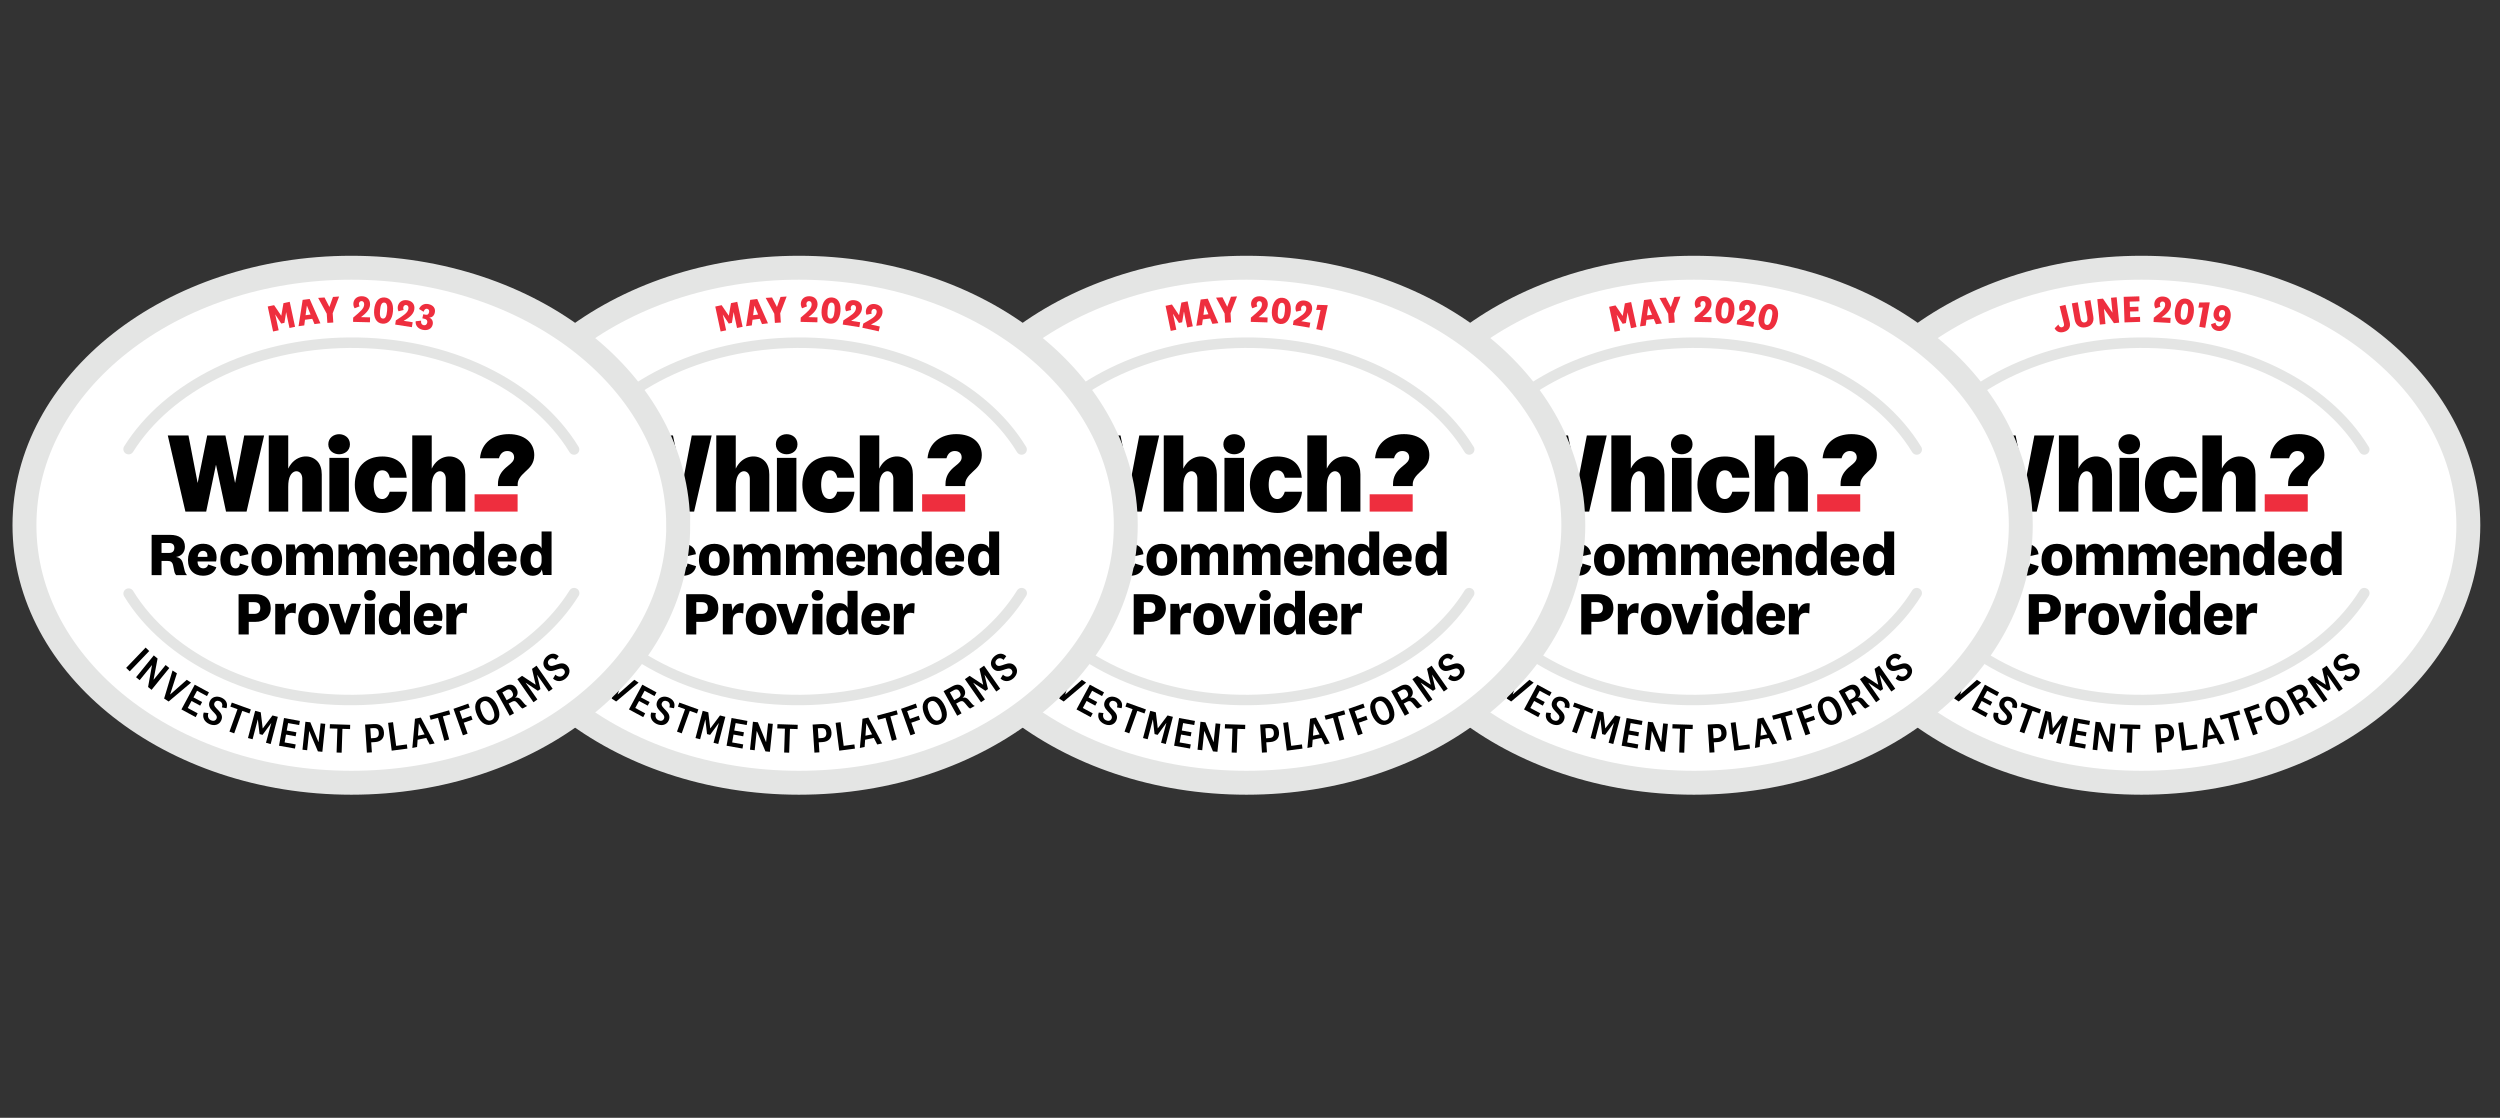 <?xml version="1.0" encoding="UTF-8"?>
<svg id="Layer_1" data-name="Layer 1" xmlns="http://www.w3.org/2000/svg" xmlns:xlink="http://www.w3.org/1999/xlink" viewBox="0 0 416 186">
  <rect x="0" y="0" width="416" height="186" fill="#333333" stroke="none"/>
  <defs>
    <style>
      .cls-1, .cls-2 {
        fill: none;
      }

      .cls-3 {
        clip-path: url(#clippath);
      }

      .cls-4 {
        fill: #ee2e3e;
      }

      .cls-5 {
        fill: #fff;
      }

      .cls-6 {
        fill: #e4e5e4;
      }

      .cls-2 {
        stroke: #e4e5e4;
        stroke-width: 3.98px;
      }

      .cls-7 {
        clip-path: url(#clippath-1);
      }

      .cls-8 {
        clip-path: url(#clippath-4);
      }

      .cls-9 {
        clip-path: url(#clippath-3);
      }

      .cls-10 {
        clip-path: url(#clippath-2);
      }
    </style>
    <clipPath id="clippath">
      <rect class="cls-1" x="299.68" y="42.55" width="113.13" height="89.69"/>
    </clipPath>
    <clipPath id="clippath-1">
      <rect class="cls-1" x="225.21" y="42.55" width="113.13" height="89.69"/>
    </clipPath>
    <clipPath id="clippath-2">
      <rect class="cls-1" x="150.74" y="42.55" width="113.13" height="89.69"/>
    </clipPath>
    <clipPath id="clippath-3">
      <rect class="cls-1" x="76.27" y="42.55" width="113.13" height="89.69"/>
    </clipPath>
    <clipPath id="clippath-4">
      <rect class="cls-1" x="1.8" y="42.55" width="113.13" height="89.69"/>
    </clipPath>
  </defs>
  <path class="cls-5" d="m410.73,87.4c0,23.67-24.35,42.85-54.39,42.85s-54.39-19.19-54.39-42.85,24.35-42.85,54.39-42.85,54.39,19.19,54.39,42.85"/>
  <g class="cls-3">
    <path class="cls-2" d="m410.73,87.4c0,23.67-24.35,42.85-54.39,42.85s-54.39-19.19-54.39-42.85,24.35-42.85,54.39-42.85,54.39,19.19,54.39,42.85h0Z"/>
  </g>
  <path class="cls-6" d="m394.15,74.34c-3.31-5.43-8.6-10.01-15.28-13.25-6.82-3.3-14.74-5.01-22.91-4.94-7.98.07-15.72,1.84-22.38,5.12-6.52,3.21-11.72,7.7-15.04,13-.26.41-.13.95.28,1.21.15.09.31.14.47.13.29,0,.57-.15.74-.41,3.15-5.02,8.11-9.29,14.33-12.36,6.43-3.16,13.9-4.87,21.62-4.94,15.77-.14,30.17,6.67,36.68,17.35.17.27.46.42.76.42.15,0,.31-.04.45-.13.41-.25.54-.79.29-1.2"/>
  <path class="cls-6" d="m393.87,97.96c-.41-.26-.95-.13-1.21.28-3.14,5.03-8.09,9.31-14.31,12.39-6.42,3.17-13.89,4.9-21.61,4.98-15.77.17-30.18-6.62-36.71-17.29-.25-.41-.79-.54-1.2-.29-.41.25-.54.79-.29,1.2,3.32,5.43,8.62,10,15.31,13.22,6.83,3.29,14.75,4.98,22.92,4.9,7.98-.08,15.71-1.87,22.37-5.16,6.51-3.22,11.71-7.73,15.02-13.03.26-.41.13-.95-.28-1.21"/>
  <polygon points="338.52 72.46 337.01 80.33 336.99 80.33 335.39 72.46 332.35 72.46 330.77 80.33 330.76 80.33 329.24 72.46 325.8 72.46 328.72 85.13 332.18 85.13 333.81 77.37 333.83 77.37 335.49 85.13 338.91 85.13 341.83 72.46 338.52 72.46"/>
  <path d="m380.74,80.89v-.33c0-1.23.52-2.02,1.29-2.72.15-.13.3-.25.44-.37.51-.41.96-.78.96-1.36,0-.66-.44-1.06-1.15-1.06-.64,0-1.14.41-1.35,1.12l-.03.09h-3.15c.23-2.59,2.21-4.02,4.8-4.02s4.23,1.41,4.23,3.49c0,1.42-.79,2.13-1.49,2.76-.85.77-1.25,1.36-1.27,2.06v.33h-3.27Z"/>
  <rect class="cls-4" x="376.85" y="82.25" width="7.16" height="2.88"/>
  <path d="m372.06,85.13v-5.47c0-1.34-1.34-1.73-2-.51-.23.42-.34,1.04-.34,1.88v4.1h-3.24v-12.68h3.24v5.53c1.08-2.29,3.63-2.58,4.89-1.19.46.51.7,1.24.7,2.17v6.17h-3.25Z"/>
  <path d="m348.18,85.13v-5.47c0-1.34-1.34-1.73-2-.51-.23.42-.34,1.04-.34,1.88v4.1h-3.24v-12.68h3.24v5.53c1.08-2.29,3.63-2.58,4.89-1.19.46.51.7,1.24.7,2.17v6.17h-3.25Z"/>
  <rect x="352.69" y="76.19" width="3.24" height="8.95"/>
  <path d="m365.59,81.82c-.14,2.01-1.66,3.54-4.03,3.54-2.86,0-4.64-1.8-4.64-4.7s1.79-4.7,4.57-4.7c2.19,0,3.88,1.09,4.06,3.53h-2.81c-.12-.6-.45-1.23-1.23-1.23-1.25,0-1.45,1.53-1.45,2.4,0,1.05.29,2.38,1.44,2.38.58,0,1.02-.46,1.24-1.22h2.86Z"/>
  <path d="m354.31,75.59c-.89,0-1.8-.57-1.8-1.66s.9-1.68,1.8-1.68,1.8.58,1.8,1.68-.91,1.66-1.8,1.66"/>
  <path d="m325.96,90.35h-1.21v1.66h1.22c.6,0,.91-.27.91-.85,0-.52-.29-.81-.92-.81m1.21,5.34c-.18-.21-.26-.4-.32-.73l-.18-.89c-.13-.57-.41-.73-.93-.73h-.99v2.36h-1.66v-6.7h3.05c1.55,0,2.49.63,2.49,1.99,0,.99-.69,1.58-1.45,1.68v.02c.6.1.95.43,1.11,1.07l.27,1.15c.08.32.2.56.41.79h-1.81Z"/>
  <path d="m332.38,92.66c.02-.07.02-.15.02-.23,0-.41-.25-.77-.72-.77-.51,0-.85.38-.9,1h1.6Zm.16,1.27l1.34.46c-.31.98-1.22,1.41-2.21,1.41-1.52,0-2.51-.97-2.51-2.61s.96-2.71,2.55-2.71c1.49,0,2.21,1.02,2.21,2.28,0,.21-.04.5-.09.67h-3.08c0,.72.39,1.14.95,1.14.41,0,.7-.2.83-.65"/>
  <path d="m337.04,90.49c1.26,0,2.07.69,2.17,1.73l-1.42.31c-.04-.46-.25-.82-.71-.82-.61,0-.88.58-.88,1.44,0,.91.29,1.43.88,1.43.41,0,.68-.3.73-.81l1.43.44c-.19.99-1.02,1.59-2.16,1.59-1.55,0-2.54-1-2.54-2.66s.99-2.66,2.5-2.66"/>
  <path d="m342.27,91.7c-.63,0-.91.52-.91,1.45s.28,1.44.91,1.44.9-.51.9-1.44-.28-1.45-.9-1.45m0,4.11c-1.52,0-2.56-.96-2.56-2.66s1.03-2.66,2.56-2.66,2.55.95,2.55,2.66-1.03,2.66-2.55,2.66"/>
  <path d="m351.72,90.49c.9,0,1.58.54,1.58,1.62v3.57h-1.67v-3.03c0-.5-.15-.79-.64-.79-.41,0-.78.3-.78,1.06v2.76h-1.65v-3.03c0-.5-.16-.79-.64-.79-.42,0-.78.3-.78,1.06v2.76h-1.65v-5.08h1.41l.2.97c.23-.71.84-1.09,1.55-1.09s1.29.37,1.5,1.07c.25-.68.86-1.07,1.58-1.07"/>
  <path d="m360.43,90.49c.9,0,1.57.54,1.57,1.62v3.57h-1.67v-3.03c0-.5-.15-.79-.64-.79-.41,0-.78.3-.78,1.06v2.76h-1.66v-3.03c0-.5-.16-.79-.64-.79-.42,0-.78.3-.78,1.06v2.76h-1.65v-5.08h1.41l.2.97c.23-.71.84-1.09,1.55-1.09s1.29.37,1.5,1.07c.25-.68.86-1.07,1.58-1.07"/>
  <path d="m365.82,92.66c.02-.07.02-.15.02-.23,0-.41-.25-.77-.72-.77-.51,0-.85.38-.9,1h1.61Zm.16,1.27l1.34.46c-.31.98-1.22,1.41-2.21,1.41-1.52,0-2.51-.97-2.51-2.61s.96-2.71,2.55-2.71c1.48,0,2.21,1.02,2.21,2.28,0,.21-.04.5-.09.67h-3.08c.01.72.39,1.14.95,1.14.41,0,.7-.2.83-.65"/>
  <path d="m369.43,91.59c.25-.7.86-1.09,1.62-1.09.91,0,1.58.56,1.58,1.64v3.55h-1.65v-3.02c0-.5-.18-.8-.66-.8s-.85.3-.85,1.07v2.75h-1.65v-5.08h1.41l.2.97Z"/>
  <path d="m376.78,92.75c0-.71-.43-1.05-.87-1.05-.6,0-.96.5-.96,1.5,0,.86.36,1.32.93,1.32.49,0,.9-.38.9-1.17v-.6Zm.04,2.01c-.21.69-.8,1.05-1.54,1.05-1.13,0-2.04-.93-2.04-2.55,0-1.78.86-2.77,2.14-2.77.71,0,1.21.31,1.39.77v-2.82h1.67v7.24h-1.43l-.19-.93Z"/>
  <path d="m382.31,92.66c.02-.07.02-.15.02-.23,0-.41-.25-.77-.72-.77-.51,0-.85.38-.9,1h1.6Zm.16,1.27l1.34.46c-.31.98-1.22,1.41-2.21,1.41-1.52,0-2.51-.97-2.51-2.61s.96-2.71,2.55-2.71c1.48,0,2.21,1.02,2.21,2.28,0,.21-.04.5-.09.67h-3.08c0,.72.39,1.14.95,1.14.41,0,.7-.2.83-.65"/>
  <path d="m387.99,92.75c0-.71-.43-1.05-.87-1.05-.6,0-.96.5-.96,1.5,0,.86.36,1.32.93,1.32.49,0,.9-.38.9-1.17v-.6Zm.04,2.01c-.21.69-.8,1.05-1.54,1.05-1.13,0-2.04-.93-2.04-2.55,0-1.78.86-2.77,2.14-2.77.71,0,1.21.31,1.39.77v-2.82h1.67v7.24h-1.43l-.19-.93Z"/>
  <path d="m340.16,100.19h-.89v1.96h.89c.71,0,1.03-.34,1.03-.97s-.31-.98-1.03-.98m-.89,3.27v2.1h-1.68v-6.7h2.78c1.61,0,2.57.83,2.57,2.31s-1.04,2.3-2.57,2.3h-1.09Z"/>
  <path d="m347.07,102.08c-.16-.07-.39-.11-.63-.11-.6,0-1.1.39-1.1,1.25v2.34h-1.66v-5.08h1.44l.19,1.15c.2-.86.88-1.4,1.85-1.23l-.08,1.67Z"/>
  <path d="m350.06,101.57c-.63,0-.91.52-.91,1.45s.28,1.45.91,1.45.9-.51.9-1.45-.28-1.45-.9-1.45m0,4.11c-1.52,0-2.56-.96-2.56-2.66s1.03-2.66,2.56-2.66,2.55.95,2.55,2.66-1.03,2.66-2.55,2.66"/>
  <polygon points="355.31 103.75 356.37 100.49 357.95 100.49 356.09 105.56 354.46 105.56 352.6 100.49 354.32 100.49 355.29 103.75 355.31 103.75"/>
  <path d="m360.26,105.56h-1.65v-5.08h1.65v5.08Zm-.82-5.62c-.5,0-.96-.32-.96-.88s.46-.89.96-.89.96.32.96.89-.46.88-.96.88"/>
  <path d="m364.44,102.62c0-.71-.43-1.05-.87-1.05-.6,0-.96.5-.96,1.5,0,.86.36,1.32.93,1.32.49,0,.9-.38.9-1.17v-.6Zm.04,2.01c-.21.69-.8,1.05-1.53,1.05-1.13,0-2.04-.93-2.04-2.55,0-1.78.86-2.77,2.14-2.77.71,0,1.21.31,1.39.77v-2.82h1.66v7.24h-1.43l-.19-.93Z"/>
  <path d="m369.96,102.53c.02-.07.02-.15.02-.23,0-.41-.25-.77-.72-.77-.51,0-.85.38-.9,1h1.61Zm.16,1.27l1.34.46c-.31.98-1.22,1.41-2.21,1.41-1.52,0-2.51-.97-2.51-2.61s.96-2.71,2.55-2.71c1.49,0,2.21,1.02,2.21,2.28,0,.21-.04.5-.09.67h-3.08c0,.72.39,1.14.95,1.14.41,0,.7-.2.83-.65"/>
  <path d="m375.53,102.08c-.16-.07-.39-.11-.63-.11-.6,0-1.1.39-1.1,1.25v2.34h-1.65v-5.08h1.43l.19,1.15c.2-.86.88-1.4,1.85-1.23l-.08,1.67Z"/>
  <path class="cls-4" d="m342.72,50.96l.97-.24.7,2.84c.23.91-.2,1.49-1.01,1.69-.67.17-1.24-.09-1.49-.62l.62-.63c.12.31.31.53.62.45.28-.07.39-.27.3-.63l-.71-2.85Z"/>
  <path class="cls-4" d="m347.34,52.78l-.47-2.67.98-.17.47,2.68c.19,1.06-.35,1.68-1.27,1.84-.92.16-1.64-.24-1.83-1.3l-.47-2.68.99-.17.47,2.67c.08.46.29.74.69.67.41-.07.51-.41.43-.87"/>
  <polygon class="cls-4" points="351.27 49.55 352.21 49.46 352.63 53.69 351.76 53.78 350.12 51.4 350.1 51.4 350.35 53.92 349.42 54.01 348.99 49.78 349.93 49.69 351.51 52.02 351.52 52.02 351.27 49.55"/>
  <polygon class="cls-4" points="356.12 53.56 353.52 53.65 353.38 49.39 355.98 49.31 356.01 50.14 354.38 50.19 354.41 51.08 355.83 51.04 355.85 51.8 354.44 51.84 354.47 52.79 356.1 52.73 356.12 53.56"/>
  <path class="cls-4" d="m361.15,53.74l-2.8-.16.04-.71c1.21-.98,1.85-1.44,1.89-2.13.02-.34-.13-.56-.42-.57-.27-.02-.44.19-.46.46,0,.16.04.28.11.39l-.83.3c-.14-.2-.22-.47-.2-.79.04-.65.57-1.24,1.46-1.19.88.05,1.36.61,1.32,1.42-.05.88-.85,1.55-1.58,2.05l1.51.09-.05.83Z"/>
  <path class="cls-4" d="m364.06,51.93c.11-.87,0-1.35-.42-1.4-.43-.05-.64.39-.74,1.26-.1.87,0,1.35.42,1.4.42.05.64-.39.74-1.26m.98.12c-.16,1.32-.82,2.11-1.83,1.99-1-.12-1.46-1.04-1.3-2.36.16-1.32.82-2.11,1.83-1.99,1,.12,1.46,1.04,1.3,2.36"/>
  <polygon class="cls-4" points="365.96 54.38 366.54 51.17 365.81 51.19 365.97 50.33 367.71 50.32 366.95 54.55 365.96 54.38"/>
  <path class="cls-4" d="m369.59,52.84c.3.07.55-.13.64-.51.09-.38-.04-.68-.34-.75-.3-.07-.55.13-.64.51-.09.38.04.68.34.75m-.92.85c.01.3.16.52.43.59.49.12.88-.37,1.05-1.06v-.06s0,0,0,0c-.2.29-.56.44-.93.35-.73-.17-1.02-.85-.84-1.6.2-.84.9-1.29,1.69-1.1.53.13.86.47,1.01.9.15.42.15.94.02,1.49-.32,1.34-1.15,2.08-2.18,1.84-.61-.15-.95-.57-1-1.09l.76-.26Z"/>
  <rect x="318.45" y="109.31" width="4.68" height=".83" transform="translate(19.52 265.24) rotate(-46.19)"/>
  <polygon points="325.43 110.66 326.05 111.16 323.09 114.79 322.52 114.32 323.16 110.71 323.15 110.69 321.12 113.18 320.51 112.69 323.47 109.06 324.1 109.58 323.44 113.07 323.46 113.09 325.43 110.66"/>
  <polygon points="328.96 113.12 329.67 113.59 325.93 116.73 325.18 116.24 326.59 111.57 327.32 112.04 326.18 115.55 326.2 115.56 328.96 113.12"/>
  <polygon points="330.43 119.33 328.07 118.05 330.29 113.93 332.65 115.21 332.32 115.83 330.67 114.94 330.07 116.05 331.51 116.82 331.19 117.42 329.75 116.64 329.12 117.81 330.77 118.7 330.43 119.33"/>
  <path d="m331.78,118.57l.78.08c-.19.52-.02,1.01.43,1.21.38.17.75.09.92-.28.4-.9-1.76-1.45-1.12-2.89.32-.73,1.14-.95,1.92-.61.79.35,1.12.98.86,1.77l-.76-.14c.15-.43.03-.85-.37-1.02-.38-.17-.73-.05-.88.29-.39.88,1.79,1.43,1.13,2.9-.34.78-1.2.95-1.98.6-.83-.37-1.2-1.1-.94-1.89"/>
  <polygon points="336.06 121.74 337.4 118.01 336.21 117.58 336.44 116.91 339.62 118.05 339.38 118.72 338.19 118.29 336.85 122.03 336.06 121.74"/>
  <polygon points="341.56 122.28 341.06 122.15 340.79 119.74 340.77 119.73 340.54 120.61 339.91 123.01 339.14 122.81 340.34 118.28 341.27 118.53 341.59 121.19 341.61 121.19 343.22 119.05 344.11 119.28 342.91 123.81 342.14 123.6 342.78 121.2 343.02 120.33 343 120.32 341.56 122.28"/>
  <polygon points="346.96 124.56 344.31 124.09 345.14 119.48 347.78 119.96 347.65 120.65 345.81 120.32 345.59 121.56 347.2 121.85 347.08 122.52 345.47 122.23 345.23 123.54 347.08 123.87 346.96 124.56"/>
  <polygon points="351.22 120.37 352.01 120.45 351.52 125.1 350.78 125.03 349.35 121.65 349.33 121.65 348.99 124.84 348.21 124.75 348.7 120.1 349.52 120.19 350.87 123.48 350.89 123.48 351.22 120.37"/>
  <polygon points="353.89 125.22 354.02 121.25 352.75 121.21 352.78 120.5 356.15 120.61 356.13 121.32 354.86 121.28 354.73 125.25 353.89 125.22"/>
  <path d="m360.05,121.15l-.55.04.11,1.66.55-.04c.58-.04.79-.35.75-.88-.03-.54-.27-.81-.86-.77m-.4,2.36l.11,1.67-.83.05-.3-4.67,1.46-.09c1.04-.07,1.62.45,1.68,1.4.06.94-.46,1.53-1.48,1.6l-.63.04Z"/>
  <polygon points="363.28 120.17 363.8 124.11 365.58 123.87 365.67 124.57 363.06 124.91 362.46 120.28 363.28 120.17"/>
  <path d="m367.42,122.42l1.11-.22-.94-1.82h-.01s-.15,2.04-.15,2.04Zm1.41.37l-1.46.3-.09,1.21-.79.16.44-4.86.97-.2,2.3,4.31-.82.17-.55-1.07Z"/>
  <polygon points="371.82 123.27 370.76 119.44 369.54 119.77 369.35 119.09 372.61 118.2 372.79 118.88 371.57 119.21 372.63 123.04 371.82 123.27"/>
  <polygon points="374.9 122.36 373.34 117.95 375.8 117.08 376.03 117.74 374.36 118.33 374.82 119.62 376.28 119.1 376.5 119.75 375.05 120.26 375.69 122.08 374.9 122.36"/>
  <path d="m378.06,118.67c.43.97.99,1.43,1.58,1.17.59-.26.63-.98.2-1.96-.43-.97-.99-1.43-1.58-1.17-.59.26-.62.98-.19,1.95m2.57-1.14c.62,1.39.34,2.48-.71,2.95-1.04.46-2.04-.07-2.66-1.46-.62-1.39-.34-2.49.71-2.95,1.05-.47,2.04.07,2.66,1.46"/>
  <path d="m382.11,114.86l-.64.36.72,1.29.64-.36c.47-.26.52-.59.29-1.02-.22-.4-.53-.54-1-.28m2.73,3.05c-.15-.06-.26-.17-.39-.33l-.52-.62c-.3-.35-.55-.35-.89-.16l-.53.29.9,1.62-.72.4-2.27-4.09,1.44-.8c.9-.5,1.57-.32,1.98.43.34.61.13,1.19-.27,1.48h0c.37-.12.69-.03,1,.32l.58.68c.14.16.29.29.46.35l-.78.43Z"/>
  <polygon points="387.81 114.66 387.38 114.95 385.36 113.61 385.34 113.62 385.87 114.36 387.29 116.39 386.65 116.85 383.96 113.01 384.75 112.46 386.99 113.93 387.01 113.92 386.4 111.3 387.16 110.77 389.84 114.61 389.19 115.07 387.77 113.03 387.25 112.28 387.24 112.29 387.81 114.66"/>
  <path d="m389.9,112.93l.4-.67c.39.39.91.45,1.28.12.32-.28.4-.64.13-.95-.64-.74-2.06.98-3.09-.21-.52-.6-.38-1.44.26-2,.65-.57,1.36-.6,1.97-.03l-.45.62c-.32-.32-.75-.38-1.08-.1-.31.27-.36.64-.11.92.63.72,2.05-1.01,3.11.2.56.64.35,1.48-.29,2.05-.68.59-1.51.61-2.11.05"/>
  <path class="cls-5" d="m336.26,87.4c0,23.67-24.35,42.85-54.39,42.85s-54.39-19.19-54.39-42.85,24.35-42.85,54.39-42.85,54.39,19.19,54.39,42.85"/>
  <g class="cls-7">
    <path class="cls-2" d="m336.26,87.4c0,23.67-24.35,42.85-54.39,42.85s-54.39-19.19-54.39-42.85,24.35-42.85,54.39-42.85,54.39,19.19,54.39,42.85h0Z"/>
  </g>
  <path class="cls-6" d="m319.68,74.34c-3.31-5.43-8.6-10.01-15.28-13.25-6.82-3.3-14.74-5.01-22.91-4.94-7.98.07-15.72,1.84-22.38,5.12-6.52,3.21-11.72,7.7-15.04,13-.26.41-.13.95.28,1.21.15.09.31.14.47.13.29,0,.57-.15.74-.41,3.15-5.02,8.11-9.29,14.33-12.36,6.43-3.16,13.9-4.87,21.62-4.94,15.77-.14,30.17,6.67,36.68,17.35.17.27.46.42.76.42.15,0,.31-.04.45-.13.41-.25.54-.79.29-1.2"/>
  <path class="cls-6" d="m319.4,97.96c-.41-.26-.95-.13-1.21.28-3.14,5.03-8.09,9.31-14.31,12.39-6.42,3.17-13.89,4.9-21.61,4.98-15.77.17-30.18-6.62-36.71-17.29-.25-.41-.79-.54-1.2-.29-.41.25-.54.79-.29,1.2,3.32,5.43,8.62,10,15.31,13.22,6.83,3.29,14.75,4.98,22.91,4.9,7.98-.08,15.71-1.87,22.37-5.16,6.51-3.22,11.71-7.73,15.02-13.03.26-.41.13-.95-.28-1.21"/>
  <polygon points="264.05 72.46 262.54 80.33 262.52 80.33 260.92 72.46 257.89 72.46 256.3 80.33 256.29 80.33 254.77 72.46 251.33 72.46 254.25 85.13 257.71 85.13 259.34 77.37 259.36 77.37 261.02 85.13 264.44 85.13 267.36 72.46 264.05 72.46"/>
  <path d="m306.27,80.89v-.33c0-1.23.53-2.02,1.29-2.72.15-.13.3-.25.44-.37.51-.41.96-.78.96-1.36,0-.66-.44-1.06-1.15-1.06-.64,0-1.14.41-1.35,1.12l-.03.09h-3.15c.23-2.59,2.21-4.02,4.8-4.02s4.23,1.41,4.23,3.49c0,1.42-.79,2.13-1.49,2.76-.85.77-1.25,1.36-1.27,2.06v.33h-3.27Z"/>
  <rect class="cls-4" x="302.38" y="82.25" width="7.16" height="2.88"/>
  <path d="m297.59,85.13v-5.47c0-1.34-1.34-1.73-2-.51-.23.42-.34,1.04-.34,1.88v4.1h-3.24v-12.68h3.24v5.53c1.08-2.29,3.63-2.58,4.88-1.19.46.51.7,1.24.7,2.17v6.17h-3.24Z"/>
  <path d="m273.71,85.13v-5.47c0-1.34-1.34-1.73-2-.51-.23.42-.34,1.04-.34,1.88v4.1h-3.24v-12.68h3.24v5.53c1.08-2.29,3.63-2.58,4.89-1.19.46.51.7,1.24.7,2.17v6.17h-3.25Z"/>
  <rect x="278.22" y="76.19" width="3.25" height="8.95"/>
  <path d="m291.12,81.82c-.14,2.01-1.66,3.54-4.03,3.54-2.86,0-4.64-1.8-4.64-4.7s1.79-4.7,4.57-4.7c2.19,0,3.88,1.09,4.06,3.53h-2.81c-.12-.6-.45-1.23-1.23-1.23-1.25,0-1.45,1.53-1.45,2.4,0,1.05.29,2.38,1.44,2.38.57,0,1.02-.46,1.23-1.22h2.86Z"/>
  <path d="m279.84,75.59c-.9,0-1.8-.57-1.8-1.66s.91-1.68,1.8-1.68,1.8.58,1.8,1.68-.9,1.66-1.8,1.66"/>
  <path d="m251.49,90.35h-1.21v1.66h1.22c.6,0,.91-.27.91-.85,0-.52-.29-.81-.92-.81m1.21,5.34c-.18-.21-.26-.4-.32-.73l-.18-.89c-.13-.57-.41-.73-.93-.73h-.99v2.36h-1.66v-6.7h3.05c1.54,0,2.49.63,2.49,1.99,0,.99-.69,1.58-1.44,1.68v.02c.6.1.95.43,1.11,1.07l.27,1.15c.08.32.2.56.41.79h-1.81Z"/>
  <path d="m257.91,92.66c.02-.07.02-.15.02-.23,0-.41-.25-.77-.72-.77-.51,0-.85.38-.9,1h1.6Zm.16,1.27l1.34.46c-.31.98-1.22,1.41-2.21,1.41-1.52,0-2.51-.97-2.51-2.61s.96-2.71,2.55-2.71c1.48,0,2.21,1.02,2.21,2.28,0,.21-.04.5-.09.67h-3.08c0,.72.39,1.14.95,1.14.41,0,.7-.2.83-.65"/>
  <path d="m262.57,90.49c1.26,0,2.07.69,2.17,1.73l-1.43.31c-.04-.46-.25-.82-.71-.82-.61,0-.88.58-.88,1.44,0,.91.29,1.43.88,1.43.41,0,.68-.3.73-.81l1.43.44c-.19.99-1.02,1.59-2.16,1.59-1.54,0-2.54-1-2.54-2.66s.99-2.66,2.5-2.66"/>
  <path d="m267.8,91.7c-.63,0-.91.52-.91,1.45s.28,1.44.91,1.44.9-.51.9-1.44-.28-1.45-.9-1.45m0,4.11c-1.52,0-2.56-.96-2.56-2.66s1.03-2.66,2.56-2.66,2.55.95,2.55,2.66-1.03,2.66-2.55,2.66"/>
  <path d="m277.25,90.49c.9,0,1.58.54,1.58,1.62v3.57h-1.67v-3.03c0-.5-.15-.79-.64-.79-.41,0-.78.3-.78,1.06v2.76h-1.65v-3.03c0-.5-.16-.79-.64-.79-.42,0-.78.3-.78,1.06v2.76h-1.66v-5.08h1.41l.2.97c.23-.71.84-1.09,1.55-1.09s1.29.37,1.49,1.07c.25-.68.86-1.07,1.58-1.07"/>
  <path d="m285.96,90.49c.9,0,1.58.54,1.58,1.62v3.57h-1.67v-3.03c0-.5-.15-.79-.64-.79-.41,0-.78.3-.78,1.06v2.76h-1.65v-3.03c0-.5-.16-.79-.64-.79-.42,0-.78.3-.78,1.06v2.76h-1.65v-5.08h1.41l.2.97c.23-.71.84-1.09,1.55-1.09s1.29.37,1.5,1.07c.25-.68.86-1.07,1.58-1.07"/>
  <path d="m291.35,92.66c.02-.07.02-.15.02-.23,0-.41-.25-.77-.72-.77-.51,0-.85.38-.9,1h1.6Zm.16,1.27l1.34.46c-.31.98-1.22,1.41-2.21,1.41-1.52,0-2.51-.97-2.51-2.61s.96-2.71,2.55-2.71c1.48,0,2.21,1.02,2.21,2.28,0,.21-.04.5-.09.67h-3.08c.01.72.39,1.14.95,1.14.41,0,.7-.2.83-.65"/>
  <path d="m294.96,91.59c.25-.7.86-1.09,1.62-1.09.91,0,1.58.56,1.58,1.64v3.55h-1.65v-3.02c0-.5-.18-.8-.66-.8s-.85.3-.85,1.07v2.75h-1.65v-5.08h1.41l.2.97Z"/>
  <path d="m302.31,92.75c0-.71-.43-1.05-.87-1.05-.6,0-.96.5-.96,1.5,0,.86.36,1.32.93,1.32.49,0,.9-.38.9-1.17v-.6Zm.04,2.01c-.21.69-.8,1.05-1.54,1.05-1.13,0-2.04-.93-2.04-2.55,0-1.78.86-2.77,2.14-2.77.71,0,1.21.31,1.39.77v-2.82h1.67v7.24h-1.43l-.19-.93Z"/>
  <path d="m307.84,92.66c.02-.07.02-.15.02-.23,0-.41-.25-.77-.72-.77-.51,0-.85.38-.9,1h1.6Zm.16,1.27l1.34.46c-.31.98-1.22,1.41-2.21,1.41-1.52,0-2.51-.97-2.51-2.61s.96-2.71,2.55-2.71c1.48,0,2.21,1.02,2.21,2.28,0,.21-.04.5-.09.67h-3.08c0,.72.39,1.14.95,1.14.41,0,.7-.2.83-.65"/>
  <path d="m313.52,92.75c0-.71-.43-1.05-.87-1.05-.6,0-.96.5-.96,1.5,0,.86.36,1.32.93,1.32.49,0,.9-.38.9-1.17v-.6Zm.04,2.01c-.21.69-.8,1.05-1.53,1.05-1.13,0-2.04-.93-2.04-2.55,0-1.78.86-2.77,2.14-2.77.71,0,1.21.31,1.39.77v-2.82h1.67v7.24h-1.43l-.19-.93Z"/>
  <path d="m265.69,100.19h-.89v1.96h.89c.71,0,1.03-.34,1.03-.97s-.31-.98-1.03-.98m-.89,3.27v2.1h-1.68v-6.7h2.78c1.61,0,2.57.83,2.57,2.31s-1.04,2.3-2.57,2.3h-1.09Z"/>
  <path d="m272.6,102.08c-.16-.07-.39-.11-.63-.11-.6,0-1.1.39-1.1,1.25v2.34h-1.66v-5.08h1.43l.19,1.15c.2-.86.88-1.4,1.85-1.23l-.08,1.67Z"/>
  <path d="m275.59,101.57c-.63,0-.91.52-.91,1.45s.28,1.45.91,1.45.9-.51.9-1.45-.28-1.45-.9-1.45m0,4.11c-1.52,0-2.56-.96-2.56-2.66s1.03-2.66,2.56-2.66,2.55.95,2.55,2.66-1.03,2.66-2.55,2.66"/>
  <polygon points="280.84 103.75 281.9 100.49 283.48 100.49 281.62 105.56 279.99 105.56 278.13 100.49 279.85 100.49 280.82 103.75 280.84 103.75"/>
  <path d="m285.79,105.56h-1.65v-5.08h1.65v5.08Zm-.82-5.62c-.5,0-.96-.32-.96-.88s.46-.89.96-.89.96.32.96.89-.46.88-.96.88"/>
  <path d="m289.97,102.62c0-.71-.43-1.05-.87-1.05-.6,0-.96.5-.96,1.5,0,.86.36,1.32.93,1.32.49,0,.9-.38.9-1.17v-.6Zm.04,2.01c-.21.69-.8,1.05-1.54,1.05-1.13,0-2.04-.93-2.04-2.55,0-1.78.86-2.77,2.14-2.77.71,0,1.21.31,1.39.77v-2.82h1.66v7.24h-1.43l-.19-.93Z"/>
  <path d="m295.49,102.53c.02-.07.02-.15.02-.23,0-.41-.25-.77-.72-.77-.51,0-.85.38-.9,1h1.6Zm.16,1.27l1.34.46c-.31.98-1.22,1.41-2.21,1.41-1.52,0-2.51-.97-2.51-2.61s.96-2.71,2.55-2.71c1.48,0,2.21,1.02,2.21,2.28,0,.21-.04.5-.09.67h-3.08c0,.72.39,1.14.95,1.14.41,0,.7-.2.83-.65"/>
  <path d="m301.06,102.08c-.16-.07-.39-.11-.63-.11-.6,0-1.1.39-1.1,1.25v2.34h-1.66v-5.08h1.43l.19,1.15c.2-.86.88-1.4,1.85-1.23l-.08,1.67Z"/>
  <polygon class="cls-4" points="270.55 53.76 270.01 53.88 269.03 52.39 269.02 52.4 269.2 53.23 269.59 55.01 268.67 55.21 267.76 51.05 268.82 50.82 270.01 52.56 270.02 52.56 270.38 50.48 271.42 50.26 272.32 54.41 271.4 54.61 271.01 52.83 270.83 52 270.82 52 270.55 53.76"/>
  <path class="cls-4" d="m274.07,52.48l.83-.11-.61-1.46h-.02s-.2,1.57-.2,1.57Zm1.12.6l-1.22.16-.12.94-.95.13.67-4.38,1.17-.16,1.8,4.05-.99.13-.37-.88Z"/>
  <polygon class="cls-4" points="278.03 51.08 278.61 49.42 279.63 49.35 278.57 52.14 278.68 53.68 277.69 53.75 277.58 52.21 276.14 49.59 277.2 49.52 278.01 51.08 278.03 51.08"/>
  <path class="cls-4" d="m284.77,53.62l-2.8-.06.02-.71c1.18-1.02,1.8-1.5,1.82-2.2,0-.34-.15-.55-.43-.56-.27,0-.44.2-.44.48,0,.16.05.28.12.38l-.82.33c-.14-.19-.23-.46-.23-.78.01-.66.52-1.26,1.42-1.24.88.02,1.38.57,1.37,1.37-.02.88-.8,1.57-1.51,2.11l1.51.03-.02.83Z"/>
  <path class="cls-4" d="m287.62,51.71c.07-.87-.04-1.35-.47-1.38-.43-.04-.62.41-.7,1.28-.07.87.04,1.35.47,1.38.42.04.62-.41.7-1.28m.98.08c-.11,1.33-.74,2.14-1.75,2.05-1.01-.09-1.49-.99-1.38-2.32.11-1.33.74-2.14,1.75-2.05,1.01.09,1.49.99,1.38,2.32"/>
  <path class="cls-4" d="m291.75,54.4l-2.77-.42.11-.7c1.3-.86,1.98-1.26,2.08-1.95.05-.33-.08-.57-.36-.61-.27-.04-.46.14-.5.42-.02.16.02.28.07.4l-.85.23c-.12-.21-.17-.49-.12-.8.1-.65.68-1.18,1.56-1.05.87.13,1.3.74,1.18,1.54-.13.87-.99,1.46-1.77,1.9l1.5.23-.13.82Z"/>
  <path class="cls-4" d="m294.82,52.88c.19-.85.13-1.34-.28-1.43-.42-.09-.67.33-.86,1.18-.19.85-.14,1.34.28,1.43.42.09.67-.33.86-1.18m.96.21c-.29,1.3-1.02,2.02-2.01,1.8-.99-.22-1.35-1.18-1.06-2.48.29-1.3,1.02-2.02,2.01-1.8.99.22,1.35,1.18,1.06,2.48"/>
  <rect x="243.98" y="109.31" width="4.68" height=".83" transform="translate(-3.39 211.5) rotate(-46.19)"/>
  <polygon points="250.96 110.66 251.58 111.16 248.62 114.79 248.05 114.32 248.69 110.71 248.68 110.69 246.65 113.18 246.04 112.69 249 109.06 249.63 109.58 248.97 113.07 248.99 113.09 250.96 110.66"/>
  <polygon points="254.49 113.12 255.2 113.59 251.46 116.73 250.72 116.24 252.12 111.57 252.85 112.04 251.72 115.55 251.73 115.56 254.49 113.12"/>
  <polygon points="255.96 119.33 253.6 118.05 255.82 113.93 258.18 115.21 257.85 115.83 256.2 114.94 255.6 116.05 257.04 116.82 256.72 117.42 255.28 116.64 254.65 117.81 256.3 118.7 255.96 119.33"/>
  <path d="m257.31,118.57l.78.08c-.19.52-.02,1.01.43,1.21.38.17.75.09.92-.28.4-.9-1.76-1.45-1.12-2.89.32-.73,1.15-.95,1.92-.61.79.35,1.12.98.86,1.77l-.76-.14c.15-.43.03-.85-.37-1.02-.38-.17-.73-.05-.88.29-.39.88,1.79,1.43,1.13,2.9-.34.78-1.19.95-1.98.6-.83-.37-1.19-1.1-.94-1.89"/>
  <polygon points="261.59 121.74 262.93 118.01 261.74 117.58 261.98 116.91 265.15 118.05 264.91 118.72 263.72 118.29 262.38 122.03 261.59 121.74"/>
  <polygon points="267.09 122.28 266.59 122.15 266.32 119.74 266.3 119.73 266.07 120.61 265.44 123.01 264.67 122.81 265.87 118.28 266.8 118.53 267.12 121.19 267.14 121.19 268.75 119.05 269.64 119.28 268.45 123.81 267.67 123.6 268.31 121.2 268.55 120.33 268.53 120.32 267.09 122.28"/>
  <polygon points="272.49 124.56 269.84 124.09 270.67 119.48 273.31 119.96 273.18 120.65 271.34 120.32 271.12 121.56 272.73 121.85 272.61 122.52 271 122.23 270.76 123.54 272.61 123.87 272.49 124.56"/>
  <polygon points="276.75 120.37 277.54 120.45 277.05 125.1 276.31 125.03 274.88 121.65 274.86 121.65 274.52 124.84 273.74 124.75 274.23 120.1 275.05 120.19 276.4 123.48 276.42 123.48 276.75 120.37"/>
  <polygon points="279.42 125.22 279.55 121.25 278.28 121.21 278.31 120.5 281.68 120.61 281.66 121.32 280.39 121.28 280.26 125.25 279.42 125.22"/>
  <path d="m285.58,121.15l-.55.04.11,1.66.55-.04c.58-.04.78-.35.75-.88-.04-.54-.27-.81-.86-.77m-.4,2.36l.11,1.67-.83.05-.3-4.67,1.46-.09c1.04-.07,1.62.45,1.68,1.4.06.94-.46,1.53-1.48,1.6l-.63.04Z"/>
  <polygon points="288.81 120.17 289.33 124.11 291.11 123.87 291.2 124.57 288.59 124.91 287.99 120.28 288.81 120.17"/>
  <path d="m292.95,122.42l1.11-.22-.94-1.82h-.01s-.15,2.04-.15,2.04Zm1.41.37l-1.46.3-.09,1.21-.79.16.44-4.86.97-.2,2.3,4.31-.82.17-.55-1.07Z"/>
  <polygon points="297.35 123.27 296.29 119.44 295.07 119.77 294.88 119.09 298.14 118.2 298.32 118.88 297.1 119.21 298.16 123.04 297.35 123.27"/>
  <polygon points="300.43 122.36 298.87 117.95 301.33 117.08 301.56 117.74 299.89 118.33 300.35 119.62 301.81 119.1 302.04 119.75 300.58 120.26 301.22 122.08 300.43 122.36"/>
  <path d="m303.59,118.67c.43.97.99,1.43,1.58,1.17.59-.26.63-.98.2-1.96-.43-.97-.99-1.43-1.58-1.17-.59.26-.62.98-.19,1.95m2.57-1.14c.62,1.39.34,2.48-.71,2.95-1.04.46-2.05-.07-2.66-1.46-.62-1.39-.34-2.49.71-2.95,1.05-.47,2.04.07,2.66,1.46"/>
  <path d="m307.64,114.86l-.64.36.72,1.29.64-.36c.47-.26.52-.59.29-1.02-.22-.4-.53-.54-1-.28m2.73,3.05c-.15-.06-.26-.17-.39-.33l-.52-.62c-.3-.35-.55-.35-.89-.16l-.53.29.9,1.62-.72.4-2.27-4.09,1.44-.8c.9-.5,1.57-.32,1.98.43.34.61.13,1.19-.27,1.48h0c.37-.12.69-.03,1,.32l.59.68c.14.16.29.29.46.35l-.78.43Z"/>
  <polygon points="313.34 114.66 312.91 114.95 310.89 113.61 310.88 113.62 311.4 114.36 312.82 116.39 312.18 116.85 309.49 113.01 310.28 112.46 312.52 113.93 312.54 113.92 311.93 111.3 312.69 110.77 315.37 114.61 314.72 115.07 313.3 113.03 312.78 112.28 312.77 112.29 313.34 114.66"/>
  <path d="m315.43,112.93l.4-.67c.39.39.91.45,1.28.12.32-.28.4-.64.13-.95-.64-.74-2.06.98-3.09-.21-.52-.6-.38-1.44.26-2,.65-.57,1.36-.6,1.97-.03l-.45.62c-.32-.32-.75-.38-1.08-.1-.31.27-.36.64-.11.92.63.72,2.05-1.01,3.11.2.56.64.35,1.48-.29,2.05-.68.59-1.51.61-2.11.05"/>
  <path class="cls-5" d="m261.8,87.4c0,23.67-24.35,42.85-54.39,42.85s-54.39-19.19-54.39-42.85,24.35-42.85,54.39-42.85,54.39,19.19,54.39,42.85"/>
  <g class="cls-10">
    <path class="cls-2" d="m261.8,87.4c0,23.67-24.35,42.85-54.39,42.85s-54.39-19.19-54.39-42.85,24.35-42.85,54.39-42.85,54.39,19.19,54.39,42.85h0Z"/>
  </g>
  <path class="cls-6" d="m245.21,74.34c-3.31-5.43-8.6-10.01-15.28-13.25-6.82-3.3-14.74-5.01-22.91-4.94-7.98.07-15.72,1.84-22.38,5.12-6.52,3.21-11.72,7.7-15.04,13-.26.41-.13.95.28,1.21.15.09.31.14.47.13.29,0,.57-.15.74-.41,3.15-5.02,8.11-9.29,14.33-12.36,6.43-3.16,13.9-4.87,21.62-4.94,15.77-.14,30.17,6.67,36.68,17.35.17.27.46.42.76.42.15,0,.31-.04.45-.13.41-.25.54-.79.29-1.2"/>
  <path class="cls-6" d="m244.93,97.96c-.41-.26-.95-.13-1.21.28-3.14,5.03-8.09,9.31-14.31,12.39-6.42,3.17-13.89,4.9-21.61,4.98-15.77.17-30.18-6.62-36.71-17.29-.25-.41-.79-.54-1.2-.29-.41.25-.54.79-.29,1.2,3.32,5.43,8.62,10,15.31,13.22,6.83,3.29,14.75,4.98,22.91,4.9,7.98-.08,15.71-1.87,22.37-5.16,6.51-3.22,11.71-7.73,15.02-13.03.26-.41.13-.95-.28-1.21"/>
  <polygon points="189.58 72.46 188.07 80.33 188.05 80.33 186.45 72.46 183.42 72.46 181.83 80.33 181.82 80.33 180.3 72.46 176.86 72.46 179.78 85.13 183.25 85.13 184.87 77.37 184.89 77.37 186.55 85.13 189.97 85.13 192.89 72.46 189.58 72.46"/>
  <path d="m231.8,80.89v-.33c0-1.23.52-2.02,1.29-2.72.14-.13.3-.25.44-.37.51-.41.96-.78.96-1.36,0-.66-.44-1.06-1.15-1.06-.64,0-1.14.41-1.35,1.12l-.03.09h-3.15c.23-2.59,2.21-4.02,4.8-4.02s4.23,1.41,4.23,3.49c0,1.42-.79,2.13-1.49,2.76-.85.77-1.25,1.36-1.27,2.06v.33h-3.27Z"/>
  <rect class="cls-4" x="227.91" y="82.25" width="7.16" height="2.88"/>
  <path d="m223.12,85.13v-5.47c0-1.34-1.34-1.73-2-.51-.23.42-.34,1.04-.34,1.88v4.1h-3.24v-12.68h3.24v5.53c1.08-2.29,3.63-2.58,4.89-1.19.46.51.7,1.24.7,2.17v6.17h-3.24Z"/>
  <path d="m199.24,85.13v-5.47c0-1.34-1.34-1.73-2-.51-.23.42-.34,1.04-.34,1.88v4.1h-3.25v-12.68h3.25v5.53c1.08-2.29,3.63-2.58,4.88-1.19.46.51.7,1.24.7,2.17v6.17h-3.24Z"/>
  <rect x="203.75" y="76.19" width="3.25" height="8.95"/>
  <path d="m216.65,81.82c-.14,2.01-1.66,3.54-4.03,3.54-2.86,0-4.64-1.8-4.64-4.7s1.79-4.7,4.57-4.7c2.19,0,3.88,1.09,4.06,3.53h-2.81c-.12-.6-.45-1.23-1.24-1.23-1.25,0-1.45,1.53-1.45,2.4,0,1.05.29,2.38,1.44,2.38.57,0,1.01-.46,1.24-1.22h2.86Z"/>
  <path d="m205.37,75.59c-.9,0-1.8-.57-1.8-1.66s.9-1.68,1.8-1.68,1.8.58,1.8,1.68-.9,1.66-1.8,1.66"/>
  <path d="m177.03,90.35h-1.21v1.66h1.22c.6,0,.91-.27.91-.85,0-.52-.29-.81-.92-.81m1.21,5.34c-.18-.21-.26-.4-.32-.73l-.18-.89c-.13-.57-.41-.73-.93-.73h-.99v2.36h-1.66v-6.7h3.05c1.54,0,2.49.63,2.49,1.99,0,.99-.69,1.58-1.45,1.68v.02c.6.1.95.43,1.11,1.07l.27,1.15c.08.32.2.56.41.79h-1.81Z"/>
  <path d="m183.44,92.66c.02-.07.02-.15.02-.23,0-.41-.25-.77-.72-.77-.51,0-.85.38-.9,1h1.6Zm.16,1.27l1.34.46c-.31.98-1.22,1.41-2.21,1.41-1.52,0-2.51-.97-2.51-2.61s.96-2.71,2.55-2.71c1.49,0,2.21,1.02,2.21,2.28,0,.21-.04.5-.09.67h-3.08c0,.72.39,1.14.95,1.14.41,0,.7-.2.83-.65"/>
  <path d="m188.1,90.49c1.26,0,2.07.69,2.17,1.73l-1.42.31c-.04-.46-.25-.82-.71-.82-.61,0-.88.58-.88,1.44,0,.91.29,1.43.88,1.43.41,0,.68-.3.73-.81l1.43.44c-.19.99-1.02,1.59-2.16,1.59-1.55,0-2.54-1-2.54-2.66s.99-2.66,2.5-2.66"/>
  <path d="m193.33,91.7c-.63,0-.91.52-.91,1.45s.28,1.44.91,1.44.9-.51.9-1.44-.28-1.45-.9-1.45m0,4.11c-1.52,0-2.56-.96-2.56-2.66s1.03-2.66,2.56-2.66,2.55.95,2.55,2.66-1.03,2.66-2.55,2.66"/>
  <path d="m202.78,90.49c.9,0,1.57.54,1.57,1.62v3.57h-1.66v-3.03c0-.5-.15-.79-.64-.79-.41,0-.78.3-.78,1.06v2.76h-1.65v-3.03c0-.5-.16-.79-.64-.79-.42,0-.78.3-.78,1.06v2.76h-1.65v-5.08h1.41l.2.97c.23-.71.84-1.09,1.55-1.09s1.29.37,1.5,1.07c.25-.68.86-1.07,1.58-1.07"/>
  <path d="m211.5,90.49c.9,0,1.57.54,1.57,1.62v3.57h-1.67v-3.03c0-.5-.15-.79-.64-.79-.41,0-.78.3-.78,1.06v2.76h-1.65v-3.03c0-.5-.16-.79-.64-.79-.42,0-.78.3-.78,1.06v2.76h-1.65v-5.08h1.42l.2.97c.23-.71.84-1.09,1.55-1.09s1.29.37,1.49,1.07c.25-.68.86-1.07,1.59-1.07"/>
  <path d="m216.88,92.66c.02-.07.02-.15.02-.23,0-.41-.25-.77-.72-.77-.51,0-.85.38-.9,1h1.6Zm.16,1.27l1.34.46c-.31.98-1.22,1.41-2.21,1.41-1.52,0-2.51-.97-2.51-2.61s.96-2.71,2.55-2.71c1.48,0,2.21,1.02,2.21,2.28,0,.21-.04.5-.09.67h-3.08c.01.72.39,1.14.95,1.14.41,0,.7-.2.83-.65"/>
  <path d="m220.49,91.59c.25-.7.86-1.09,1.62-1.09.91,0,1.58.56,1.58,1.64v3.55h-1.65v-3.02c0-.5-.18-.8-.66-.8s-.85.3-.85,1.07v2.75h-1.65v-5.08h1.41l.2.97Z"/>
  <path d="m227.84,92.75c0-.71-.43-1.05-.87-1.05-.6,0-.96.5-.96,1.5,0,.86.36,1.32.93,1.32.49,0,.9-.38.9-1.17v-.6Zm.04,2.01c-.21.69-.8,1.05-1.53,1.05-1.13,0-2.04-.93-2.04-2.55,0-1.78.86-2.77,2.14-2.77.71,0,1.21.31,1.39.77v-2.82h1.66v7.24h-1.43l-.19-.93Z"/>
  <path d="m233.37,92.66c.02-.07.02-.15.02-.23,0-.41-.25-.77-.72-.77-.51,0-.85.38-.9,1h1.6Zm.16,1.27l1.34.46c-.31.98-1.22,1.41-2.21,1.41-1.52,0-2.51-.97-2.51-2.61s.96-2.71,2.55-2.71c1.48,0,2.21,1.02,2.21,2.28,0,.21-.04.5-.09.67h-3.08c0,.72.39,1.14.95,1.14.41,0,.7-.2.83-.65"/>
  <path d="m239.06,92.75c0-.71-.43-1.05-.87-1.05-.6,0-.96.5-.96,1.5,0,.86.36,1.32.93,1.32.49,0,.9-.38.9-1.17v-.6Zm.04,2.01c-.21.69-.8,1.05-1.54,1.05-1.13,0-2.04-.93-2.04-2.55,0-1.78.86-2.77,2.14-2.77.71,0,1.21.31,1.39.77v-2.82h1.66v7.24h-1.43l-.19-.93Z"/>
  <path d="m191.22,100.19h-.89v1.96h.89c.71,0,1.03-.34,1.03-.97s-.31-.98-1.03-.98m-.89,3.27v2.1h-1.68v-6.7h2.78c1.61,0,2.57.83,2.57,2.31s-1.04,2.3-2.57,2.3h-1.09Z"/>
  <path d="m198.13,102.08c-.16-.07-.39-.11-.63-.11-.6,0-1.1.39-1.1,1.25v2.34h-1.65v-5.08h1.43l.19,1.15c.2-.86.88-1.4,1.85-1.23l-.08,1.67Z"/>
  <path d="m201.12,101.57c-.63,0-.91.52-.91,1.45s.28,1.45.91,1.45.9-.51.9-1.45-.28-1.45-.9-1.45m0,4.11c-1.53,0-2.56-.96-2.56-2.66s1.03-2.66,2.56-2.66,2.55.95,2.55,2.66-1.03,2.66-2.55,2.66"/>
  <polygon points="206.38 103.75 207.43 100.49 209.01 100.49 207.15 105.56 205.52 105.56 203.66 100.49 205.38 100.49 206.36 103.75 206.38 103.75"/>
  <path d="m211.32,105.56h-1.65v-5.08h1.65v5.08Zm-.82-5.62c-.5,0-.96-.32-.96-.88s.46-.89.96-.89.96.32.96.89-.46.88-.96.88"/>
  <path d="m215.5,102.62c0-.71-.43-1.05-.87-1.05-.6,0-.96.5-.96,1.5,0,.86.36,1.32.93,1.32.49,0,.9-.38.9-1.17v-.6Zm.04,2.01c-.21.69-.8,1.05-1.54,1.05-1.13,0-2.04-.93-2.04-2.55,0-1.78.86-2.77,2.14-2.77.71,0,1.21.31,1.39.77v-2.82h1.66v7.24h-1.43l-.19-.93Z"/>
  <path d="m221.02,102.53c.02-.07.02-.15.02-.23,0-.41-.25-.77-.72-.77-.51,0-.85.38-.9,1h1.6Zm.16,1.27l1.34.46c-.31.98-1.22,1.41-2.21,1.41-1.52,0-2.51-.97-2.51-2.61s.96-2.71,2.55-2.71c1.49,0,2.21,1.02,2.21,2.28,0,.21-.04.5-.09.67h-3.08c0,.72.39,1.14.95,1.14.41,0,.7-.2.83-.65"/>
  <path d="m226.59,102.08c-.16-.07-.39-.11-.63-.11-.6,0-1.1.39-1.1,1.25v2.34h-1.66v-5.08h1.43l.19,1.15c.2-.86.88-1.4,1.85-1.23l-.08,1.67Z"/>
  <polygon class="cls-4" points="196.71 53.63 196.17 53.74 195.21 52.24 195.19 52.25 195.37 53.08 195.74 54.87 194.81 55.06 193.95 50.89 195.01 50.67 196.18 52.43 196.2 52.42 196.58 50.35 197.62 50.14 198.48 54.3 197.55 54.49 197.18 52.71 197.02 51.87 197 51.88 196.71 53.63"/>
  <path class="cls-4" d="m200.25,52.39l.83-.1-.59-1.47h-.02s-.22,1.57-.22,1.57Zm1.12.61l-1.22.15-.13.94-.95.12.72-4.37,1.18-.14,1.76,4.07-.99.12-.36-.88Z"/>
  <polygon class="cls-4" points="204.22 51.03 204.83 49.38 205.84 49.32 204.76 52.11 204.85 53.64 203.86 53.7 203.77 52.16 202.35 49.53 203.42 49.47 204.2 51.03 204.22 51.03"/>
  <path class="cls-4" d="m210.93,53.65l-2.8-.09.02-.71c1.19-1.01,1.82-1.48,1.84-2.18.01-.34-.15-.55-.43-.56-.27,0-.44.2-.45.48,0,.16.05.28.11.39l-.82.32c-.14-.2-.23-.47-.22-.78.02-.66.54-1.25,1.43-1.22.88.03,1.38.58,1.35,1.39-.03.88-.82,1.57-1.54,2.09l1.51.05-.03.83Z"/>
  <path class="cls-4" d="m213.8,51.78c.08-.87-.03-1.35-.45-1.39-.43-.04-.63.41-.71,1.27-.08.87.02,1.35.45,1.39.43.04.63-.41.71-1.27m.98.1c-.13,1.32-.77,2.13-1.78,2.03-1.01-.1-1.48-1.01-1.35-2.33s.77-2.13,1.78-2.03c1.01.1,1.48,1.01,1.35,2.33"/>
  <path class="cls-4" d="m217.9,54.52l-2.76-.45.11-.7c1.31-.84,2-1.23,2.11-1.92.05-.33-.08-.57-.35-.61-.26-.04-.46.14-.51.41-.02.16.01.28.06.4l-.86.21c-.11-.21-.16-.49-.11-.81.11-.65.69-1.17,1.57-1.03.87.14,1.29.75,1.16,1.55-.14.87-1.01,1.45-1.79,1.88l1.5.24-.14.82Z"/>
  <polygon class="cls-4" points="219.03 54.77 219.74 51.58 219.01 51.57 219.2 50.72 220.94 50.78 220.02 54.98 219.03 54.77"/>
  <rect x="169.51" y="109.31" width="4.68" height=".83" transform="translate(-26.31 157.74) rotate(-46.18)"/>
  <polygon points="176.49 110.66 177.11 111.16 174.16 114.79 173.58 114.32 174.22 110.71 174.21 110.69 172.18 113.18 171.57 112.69 174.53 109.06 175.16 109.58 174.5 113.07 174.52 113.09 176.49 110.66"/>
  <polygon points="180.02 113.12 180.73 113.59 177 116.73 176.25 116.24 177.65 111.57 178.38 112.04 177.25 115.55 177.26 115.56 180.02 113.12"/>
  <polygon points="181.49 119.33 179.13 118.05 181.35 113.93 183.71 115.21 183.38 115.83 181.73 114.94 181.13 116.05 182.57 116.82 182.25 117.42 180.81 116.64 180.18 117.81 181.83 118.7 181.49 119.33"/>
  <path d="m182.84,118.57l.78.08c-.19.52-.02,1.01.43,1.21.38.17.75.09.92-.28.4-.9-1.76-1.45-1.12-2.89.32-.73,1.15-.95,1.92-.61.79.35,1.12.98.86,1.77l-.76-.14c.15-.43.03-.85-.37-1.02-.38-.17-.73-.05-.88.29-.39.88,1.79,1.43,1.13,2.9-.34.78-1.2.95-1.98.6-.83-.37-1.2-1.1-.94-1.89"/>
  <polygon points="187.12 121.74 188.46 118.01 187.27 117.58 187.51 116.91 190.68 118.05 190.44 118.72 189.25 118.29 187.91 122.03 187.12 121.74"/>
  <polygon points="192.63 122.28 192.12 122.15 191.85 119.74 191.83 119.73 191.6 120.61 190.97 123.01 190.2 122.81 191.4 118.28 192.33 118.53 192.65 121.19 192.67 121.19 194.28 119.05 195.17 119.28 193.98 123.81 193.2 123.6 193.84 121.2 194.08 120.33 194.06 120.32 192.63 122.28"/>
  <polygon points="198.02 124.56 195.37 124.09 196.2 119.48 198.84 119.96 198.72 120.65 196.87 120.32 196.65 121.56 198.26 121.85 198.14 122.52 196.53 122.23 196.29 123.54 198.14 123.87 198.02 124.56"/>
  <polygon points="202.28 120.37 203.07 120.45 202.58 125.1 201.84 125.03 200.41 121.65 200.39 121.65 200.05 124.84 199.27 124.75 199.76 120.1 200.58 120.19 201.93 123.48 201.95 123.48 202.28 120.37"/>
  <polygon points="204.95 125.22 205.08 121.25 203.81 121.21 203.84 120.5 207.21 120.61 207.19 121.32 205.92 121.28 205.79 125.25 204.95 125.22"/>
  <path d="m211.11,121.15l-.55.04.11,1.66.55-.04c.58-.04.78-.35.75-.88-.03-.54-.27-.81-.86-.77m-.4,2.36l.11,1.67-.83.05-.3-4.67,1.46-.09c1.04-.07,1.62.45,1.68,1.4.06.94-.46,1.53-1.48,1.6l-.63.04Z"/>
  <polygon points="214.34 120.17 214.86 124.11 216.64 123.87 216.73 124.57 214.12 124.91 213.52 120.28 214.34 120.17"/>
  <path d="m218.48,122.42l1.1-.22-.94-1.82h-.01s-.15,2.04-.15,2.04Zm1.41.37l-1.46.3-.09,1.21-.79.16.45-4.86.97-.2,2.3,4.31-.82.17-.55-1.07Z"/>
  <polygon points="222.88 123.27 221.82 119.44 220.6 119.77 220.41 119.09 223.67 118.2 223.85 118.88 222.63 119.21 223.69 123.04 222.88 123.27"/>
  <polygon points="225.96 122.36 224.4 117.95 226.86 117.08 227.09 117.74 225.42 118.33 225.88 119.62 227.34 119.1 227.57 119.75 226.11 120.26 226.75 122.08 225.96 122.36"/>
  <path d="m229.12,118.67c.43.97.99,1.43,1.58,1.17.6-.26.63-.98.2-1.96-.43-.97-.99-1.43-1.58-1.17-.59.26-.62.98-.19,1.95m2.57-1.14c.62,1.39.34,2.48-.71,2.95-1.04.46-2.04-.07-2.66-1.46-.62-1.39-.34-2.49.71-2.95,1.05-.47,2.04.07,2.66,1.46"/>
  <path d="m233.17,114.86l-.64.36.72,1.29.64-.36c.47-.26.52-.59.29-1.02-.22-.4-.52-.54-1-.28m2.73,3.05c-.15-.06-.26-.17-.39-.33l-.52-.62c-.3-.35-.54-.35-.89-.16l-.53.29.9,1.62-.72.4-2.27-4.09,1.44-.8c.9-.5,1.57-.32,1.99.43.34.61.13,1.19-.27,1.48h0c.37-.12.69-.03,1,.32l.58.68c.14.16.29.29.46.35l-.78.43Z"/>
  <polygon points="238.87 114.66 238.44 114.95 236.42 113.61 236.41 113.62 236.93 114.36 238.36 116.39 237.71 116.85 235.02 113.01 235.81 112.46 238.05 113.93 238.07 113.92 237.46 111.3 238.22 110.77 240.9 114.61 240.25 115.07 238.83 113.03 238.31 112.28 238.3 112.29 238.87 114.66"/>
  <path d="m240.96,112.93l.4-.67c.39.39.91.45,1.28.12.32-.28.4-.64.13-.95-.64-.74-2.06.98-3.09-.21-.52-.6-.38-1.44.26-2,.65-.57,1.36-.6,1.97-.03l-.45.62c-.33-.32-.75-.38-1.08-.1-.31.27-.36.64-.11.92.63.72,2.05-1.01,3.11.2.56.64.35,1.48-.29,2.05-.68.59-1.51.61-2.11.05"/>
  <path class="cls-5" d="m187.33,87.4c0,23.67-24.35,42.85-54.39,42.85s-54.39-19.19-54.39-42.85,24.35-42.85,54.39-42.85,54.39,19.19,54.39,42.85"/>
  <g class="cls-9">
    <path class="cls-2" d="m187.33,87.4c0,23.67-24.35,42.85-54.39,42.85s-54.39-19.19-54.39-42.85,24.35-42.85,54.39-42.85,54.39,19.19,54.39,42.85h0Z"/>
  </g>
  <path class="cls-6" d="m170.74,74.34c-3.31-5.43-8.6-10.01-15.28-13.25-6.82-3.3-14.74-5.01-22.91-4.94-7.98.07-15.71,1.84-22.38,5.12-6.52,3.21-11.72,7.7-15.04,13-.26.41-.13.95.28,1.21.15.09.31.14.47.13.29,0,.57-.15.73-.41,3.15-5.02,8.11-9.29,14.33-12.36,6.43-3.16,13.9-4.87,21.62-4.94,15.77-.14,30.17,6.67,36.68,17.35.17.27.46.42.76.42.15,0,.31-.04.45-.13.41-.25.54-.79.29-1.2"/>
  <path class="cls-6" d="m170.46,97.96c-.41-.26-.95-.13-1.21.28-3.14,5.03-8.09,9.31-14.31,12.39-6.42,3.17-13.89,4.9-21.61,4.98-15.77.17-30.18-6.62-36.71-17.29-.25-.41-.79-.54-1.2-.29-.41.25-.54.79-.29,1.2,3.32,5.43,8.62,10,15.31,13.22,6.83,3.29,14.75,4.98,22.92,4.9,7.98-.08,15.71-1.87,22.37-5.16,6.51-3.22,11.71-7.73,15.02-13.03.26-.41.13-.95-.28-1.21"/>
  <polygon points="115.11 72.46 113.6 80.33 113.58 80.33 111.98 72.46 108.95 72.46 107.36 80.33 107.35 80.33 105.83 72.46 102.39 72.46 105.32 85.13 108.78 85.13 110.4 77.37 110.42 77.37 112.08 85.13 115.5 85.13 118.42 72.46 115.11 72.46"/>
  <path d="m157.33,80.89v-.33c0-1.23.52-2.02,1.29-2.72.15-.13.3-.25.44-.37.51-.41.96-.78.96-1.36,0-.66-.44-1.06-1.15-1.06-.65,0-1.14.41-1.35,1.12l-.03.09h-3.15c.23-2.59,2.21-4.02,4.8-4.02s4.23,1.41,4.23,3.49c0,1.42-.79,2.13-1.49,2.76-.85.77-1.25,1.36-1.27,2.06v.33h-3.27Z"/>
  <rect class="cls-4" x="153.44" y="82.25" width="7.16" height="2.88"/>
  <path d="m148.65,85.13v-5.47c0-1.34-1.34-1.73-2-.51-.23.42-.34,1.04-.34,1.88v4.1h-3.24v-12.68h3.24v5.53c1.08-2.29,3.63-2.58,4.89-1.19.46.51.7,1.24.7,2.17v6.17h-3.24Z"/>
  <path d="m124.77,85.13v-5.47c0-1.34-1.34-1.73-2-.51-.23.42-.34,1.04-.34,1.88v4.1h-3.24v-12.68h3.24v5.53c1.08-2.29,3.63-2.58,4.88-1.19.46.51.7,1.24.7,2.17v6.17h-3.25Z"/>
  <rect x="129.28" y="76.19" width="3.24" height="8.95"/>
  <path d="m142.18,81.82c-.14,2.01-1.66,3.54-4.03,3.54-2.86,0-4.64-1.8-4.64-4.7s1.79-4.7,4.57-4.7c2.19,0,3.88,1.09,4.06,3.53h-2.81c-.12-.6-.45-1.23-1.24-1.23-1.25,0-1.45,1.53-1.45,2.4,0,1.05.29,2.38,1.44,2.38.57,0,1.02-.46,1.23-1.22h2.86Z"/>
  <path d="m130.9,75.59c-.89,0-1.8-.57-1.8-1.66s.9-1.68,1.8-1.68,1.8.58,1.8,1.68-.91,1.66-1.8,1.66"/>
  <path d="m102.56,90.35h-1.21v1.66h1.22c.6,0,.91-.27.91-.85,0-.52-.29-.81-.92-.81m1.21,5.34c-.18-.21-.26-.4-.32-.73l-.18-.89c-.13-.57-.41-.73-.93-.73h-.99v2.36h-1.65v-6.7h3.05c1.54,0,2.49.63,2.49,1.99,0,.99-.69,1.58-1.44,1.68v.02c.6.1.95.43,1.11,1.07l.27,1.15c.08.32.2.56.41.79h-1.8Z"/>
  <path d="m108.97,92.66c.02-.07.02-.15.02-.23,0-.41-.25-.77-.72-.77-.51,0-.85.38-.9,1h1.6Zm.16,1.27l1.34.46c-.31.98-1.22,1.41-2.21,1.41-1.52,0-2.51-.97-2.51-2.61s.96-2.71,2.55-2.71c1.49,0,2.21,1.02,2.21,2.28,0,.21-.04.5-.09.67h-3.08c0,.72.39,1.14.95,1.14.41,0,.7-.2.83-.65"/>
  <path d="m113.63,90.49c1.26,0,2.07.69,2.17,1.73l-1.42.31c-.04-.46-.25-.82-.71-.82-.61,0-.88.58-.88,1.44,0,.91.29,1.43.88,1.43.41,0,.68-.3.73-.81l1.43.44c-.19.99-1.02,1.59-2.16,1.59-1.54,0-2.54-1-2.54-2.66s.99-2.66,2.5-2.66"/>
  <path d="m118.86,91.7c-.63,0-.91.52-.91,1.45s.28,1.44.91,1.44.9-.51.9-1.44-.28-1.45-.9-1.45m0,4.11c-1.52,0-2.56-.96-2.56-2.66s1.03-2.66,2.56-2.66,2.55.95,2.55,2.66-1.03,2.66-2.55,2.66"/>
  <path d="m128.31,90.49c.9,0,1.57.54,1.57,1.62v3.57h-1.66v-3.03c0-.5-.15-.79-.64-.79-.41,0-.78.3-.78,1.06v2.76h-1.65v-3.03c0-.5-.16-.79-.64-.79-.42,0-.78.3-.78,1.06v2.76h-1.65v-5.08h1.41l.2.97c.23-.71.84-1.09,1.55-1.09s1.29.37,1.49,1.07c.25-.68.86-1.07,1.58-1.07"/>
  <path d="m137.03,90.49c.9,0,1.57.54,1.57,1.62v3.57h-1.67v-3.03c0-.5-.15-.79-.64-.79-.41,0-.78.3-.78,1.06v2.76h-1.65v-3.03c0-.5-.16-.79-.64-.79-.42,0-.78.3-.78,1.06v2.76h-1.65v-5.08h1.41l.2.97c.23-.71.84-1.09,1.55-1.09s1.29.37,1.5,1.07c.25-.68.86-1.07,1.58-1.07"/>
  <path d="m142.41,92.66c.02-.07.02-.15.02-.23,0-.41-.25-.77-.72-.77-.51,0-.85.38-.9,1h1.6Zm.16,1.27l1.34.46c-.31.98-1.22,1.41-2.21,1.41-1.52,0-2.51-.97-2.51-2.61s.96-2.71,2.55-2.71c1.49,0,2.21,1.02,2.21,2.28,0,.21-.04.5-.09.67h-3.08c.01.72.39,1.14.95,1.14.41,0,.7-.2.83-.65"/>
  <path d="m146.02,91.59c.25-.7.86-1.09,1.62-1.09.91,0,1.59.56,1.59,1.64v3.55h-1.66v-3.02c0-.5-.18-.8-.66-.8s-.85.3-.85,1.07v2.75h-1.65v-5.08h1.41l.2.97Z"/>
  <path d="m153.37,92.75c0-.71-.43-1.05-.87-1.05-.6,0-.96.5-.96,1.5,0,.86.36,1.32.93,1.32.49,0,.9-.38.9-1.17v-.6Zm.04,2.01c-.21.69-.8,1.05-1.53,1.05-1.13,0-2.04-.93-2.04-2.55,0-1.78.86-2.77,2.14-2.77.71,0,1.21.31,1.39.77v-2.82h1.67v7.24h-1.43l-.19-.93Z"/>
  <path d="m158.9,92.66c.02-.07.02-.15.02-.23,0-.41-.25-.77-.72-.77-.51,0-.85.38-.9,1h1.61Zm.16,1.27l1.34.46c-.31.98-1.22,1.41-2.21,1.41-1.53,0-2.51-.97-2.51-2.61s.96-2.71,2.55-2.71c1.48,0,2.21,1.02,2.21,2.28,0,.21-.04.5-.09.67h-3.08c.01.72.39,1.14.95,1.14.41,0,.7-.2.83-.65"/>
  <path d="m164.59,92.75c0-.71-.43-1.05-.87-1.05-.6,0-.96.5-.96,1.5,0,.86.36,1.32.93,1.32.49,0,.9-.38.9-1.17v-.6Zm.04,2.01c-.21.69-.8,1.05-1.53,1.05-1.13,0-2.04-.93-2.04-2.55,0-1.78.86-2.77,2.14-2.77.71,0,1.21.31,1.39.77v-2.82h1.67v7.24h-1.43l-.19-.93Z"/>
  <path d="m116.75,100.19h-.89v1.96h.89c.71,0,1.03-.34,1.03-.97s-.31-.98-1.03-.98m-.89,3.27v2.1h-1.68v-6.7h2.78c1.62,0,2.57.83,2.57,2.31s-1.04,2.3-2.57,2.3h-1.09Z"/>
  <path d="m123.66,102.08c-.16-.07-.39-.11-.63-.11-.6,0-1.1.39-1.1,1.25v2.34h-1.65v-5.08h1.43l.19,1.15c.2-.86.88-1.4,1.85-1.23l-.08,1.67Z"/>
  <path d="m126.65,101.57c-.63,0-.91.52-.91,1.45s.28,1.45.91,1.45.9-.51.9-1.45-.28-1.45-.9-1.45m0,4.11c-1.52,0-2.56-.96-2.56-2.66s1.03-2.66,2.56-2.66,2.55.95,2.55,2.66-1.03,2.66-2.55,2.66"/>
  <polygon points="131.91 103.75 132.96 100.49 134.54 100.49 132.68 105.56 131.05 105.56 129.19 100.49 130.91 100.49 131.89 103.75 131.91 103.75"/>
  <path d="m136.85,105.56h-1.65v-5.08h1.65v5.08Zm-.82-5.62c-.5,0-.96-.32-.96-.88s.46-.89.96-.89.96.32.96.89-.46.88-.96.88"/>
  <path d="m141.03,102.62c0-.71-.43-1.05-.87-1.05-.6,0-.96.5-.96,1.5,0,.86.36,1.32.93,1.32.49,0,.9-.38.9-1.17v-.6Zm.04,2.01c-.21.69-.8,1.05-1.53,1.05-1.13,0-2.04-.93-2.04-2.55,0-1.78.86-2.77,2.14-2.77.71,0,1.21.31,1.39.77v-2.82h1.67v7.24h-1.43l-.19-.93Z"/>
  <path d="m146.55,102.53c.02-.07.02-.15.02-.23,0-.41-.25-.77-.72-.77-.51,0-.85.38-.9,1h1.6Zm.16,1.27l1.34.46c-.31.98-1.22,1.41-2.21,1.41-1.53,0-2.51-.97-2.51-2.61s.96-2.71,2.55-2.71c1.49,0,2.21,1.02,2.21,2.28,0,.21-.04.5-.09.67h-3.08c0,.72.39,1.14.95,1.14.41,0,.7-.2.83-.65"/>
  <path d="m152.12,102.08c-.16-.07-.39-.11-.63-.11-.6,0-1.1.39-1.1,1.25v2.34h-1.66v-5.08h1.43l.19,1.15c.2-.86.88-1.4,1.85-1.23l-.08,1.67Z"/>
  <polygon class="cls-4" points="121.79 53.72 121.26 53.84 120.28 52.35 120.27 52.35 120.45 53.18 120.83 54.97 119.91 55.16 119.02 51.01 120.08 50.78 121.26 52.52 121.28 52.52 121.64 50.44 122.68 50.22 123.57 54.38 122.64 54.58 122.26 52.8 122.09 51.96 122.07 51.97 121.79 53.72"/>
  <path class="cls-4" d="m125.32,52.45l.83-.11-.6-1.46h-.02s-.21,1.57-.21,1.57Zm1.12.6l-1.22.16-.12.94-.95.13.68-4.38,1.17-.15,1.79,4.05-.99.13-.37-.88Z"/>
  <polygon class="cls-4" points="129.29 51.06 129.88 49.41 130.9 49.34 129.83 52.13 129.93 53.67 128.94 53.73 128.84 52.2 127.41 49.57 128.47 49.5 129.27 51.06 129.29 51.06"/>
  <path class="cls-4" d="m136.02,53.63l-2.8-.07.02-.71c1.19-1.01,1.81-1.5,1.82-2.19,0-.34-.15-.55-.43-.56-.27,0-.44.2-.45.48,0,.16.05.28.12.39l-.82.33c-.14-.19-.23-.46-.22-.78.02-.66.53-1.25,1.42-1.23.88.02,1.38.57,1.36,1.38-.02.88-.8,1.57-1.52,2.1l1.51.04-.02.83Z"/>
  <path class="cls-4" d="m138.87,51.73c.08-.87-.04-1.35-.46-1.38-.43-.04-.63.41-.7,1.28-.08.87.03,1.35.46,1.38.43.04.62-.41.7-1.28m.98.09c-.12,1.33-.75,2.13-1.76,2.04-1.01-.09-1.49-1-1.37-2.32.12-1.33.75-2.13,1.76-2.04,1.01.09,1.49,1,1.37,2.32"/>
  <path class="cls-4" d="m143,54.44l-2.77-.43.11-.7c1.31-.85,1.99-1.25,2.09-1.94.05-.33-.08-.57-.36-.61-.26-.04-.46.14-.5.42-.03.16.01.28.07.4l-.85.22c-.11-.21-.17-.49-.12-.8.1-.65.68-1.18,1.57-1.04.87.13,1.3.74,1.17,1.54-.13.87-1,1.46-1.78,1.89l1.5.23-.13.82Z"/>
  <path class="cls-4" d="m146.24,55.14l-2.74-.6.15-.7c1.36-.77,2.06-1.12,2.21-1.8.07-.33-.04-.57-.32-.63-.26-.06-.47.11-.53.39-.03.16,0,.28.04.4l-.87.17c-.1-.22-.14-.5-.07-.81.14-.64.76-1.13,1.63-.94.86.19,1.25.82,1.07,1.61-.19.86-1.09,1.39-1.89,1.77l1.48.33-.18.81Z"/>
  <rect x="95.04" y="109.31" width="4.68" height=".83" transform="translate(-49.21 104.02) rotate(-46.18)"/>
  <polygon points="102.03 110.66 102.64 111.16 99.69 114.79 99.11 114.32 99.75 110.71 99.74 110.69 97.71 113.18 97.1 112.69 100.06 109.06 100.69 109.58 100.03 113.07 100.05 113.09 102.03 110.66"/>
  <polygon points="105.55 113.12 106.26 113.59 102.53 116.73 101.78 116.24 103.18 111.57 103.91 112.04 102.78 115.55 102.79 115.56 105.55 113.12"/>
  <polygon points="107.03 119.33 104.66 118.05 106.88 113.93 109.24 115.21 108.91 115.83 107.26 114.94 106.66 116.05 108.1 116.82 107.78 117.42 106.34 116.64 105.71 117.81 107.36 118.7 107.03 119.33"/>
  <path d="m108.37,118.57l.78.08c-.19.52-.02,1.01.43,1.21.38.17.75.09.91-.28.4-.9-1.76-1.45-1.12-2.89.32-.73,1.15-.95,1.92-.61.79.35,1.12.98.86,1.77l-.76-.14c.15-.43.03-.85-.37-1.02-.38-.17-.73-.05-.88.29-.39.88,1.79,1.43,1.13,2.9-.34.78-1.2.95-1.98.6-.82-.37-1.19-1.1-.94-1.89"/>
  <polygon points="112.65 121.74 113.99 118.01 112.8 117.58 113.04 116.91 116.21 118.05 115.98 118.72 114.78 118.29 113.44 122.03 112.65 121.74"/>
  <polygon points="118.16 122.28 117.65 122.15 117.38 119.74 117.36 119.73 117.13 120.61 116.5 123.01 115.73 122.81 116.93 118.28 117.86 118.53 118.18 121.19 118.21 121.19 119.81 119.05 120.7 119.28 119.51 123.81 118.73 123.6 119.37 121.2 119.61 120.33 119.6 120.32 118.16 122.28"/>
  <polygon points="123.55 124.56 120.9 124.09 121.73 119.48 124.37 119.96 124.25 120.65 122.41 120.32 122.18 121.56 123.79 121.85 123.67 122.52 122.06 122.23 121.83 123.54 123.67 123.87 123.55 124.56"/>
  <polygon points="127.81 120.37 128.6 120.45 128.11 125.1 127.37 125.03 125.94 121.65 125.92 121.65 125.58 124.84 124.8 124.75 125.29 120.1 126.11 120.19 127.46 123.48 127.48 123.48 127.81 120.37"/>
  <polygon points="130.48 125.22 130.61 121.25 129.34 121.21 129.37 120.5 132.74 120.61 132.72 121.32 131.45 121.28 131.32 125.25 130.48 125.22"/>
  <path d="m136.64,121.15l-.55.04.11,1.66.55-.04c.58-.04.78-.35.75-.88-.04-.54-.27-.81-.86-.77m-.4,2.36l.11,1.67-.83.05-.3-4.67,1.46-.09c1.04-.07,1.62.45,1.68,1.4.06.94-.46,1.53-1.48,1.6l-.63.04Z"/>
  <polygon points="139.87 120.17 140.39 124.11 142.17 123.87 142.26 124.57 139.65 124.91 139.05 120.28 139.87 120.17"/>
  <path d="m144.01,122.42l1.1-.22-.94-1.82h-.01s-.15,2.04-.15,2.04Zm1.41.37l-1.46.3-.09,1.21-.79.16.44-4.86.97-.2,2.3,4.31-.82.17-.55-1.07Z"/>
  <polygon points="148.41 123.27 147.35 119.44 146.13 119.77 145.94 119.09 149.2 118.2 149.39 118.88 148.16 119.21 149.22 123.04 148.41 123.27"/>
  <polygon points="151.5 122.36 149.93 117.95 152.39 117.08 152.62 117.74 150.95 118.33 151.41 119.62 152.87 119.1 153.1 119.75 151.64 120.26 152.28 122.08 151.5 122.36"/>
  <path d="m154.65,118.67c.43.97.99,1.43,1.58,1.17.6-.26.63-.98.2-1.96-.43-.97-.99-1.43-1.58-1.17-.59.26-.62.98-.19,1.95m2.57-1.14c.62,1.39.34,2.48-.71,2.95-1.04.46-2.05-.07-2.66-1.46-.62-1.39-.34-2.49.71-2.95,1.05-.47,2.04.07,2.66,1.46"/>
  <path d="m158.7,114.86l-.64.36.72,1.29.64-.36c.47-.26.52-.59.28-1.02-.22-.4-.53-.54-1-.28m2.73,3.05c-.15-.06-.26-.17-.39-.33l-.52-.62c-.3-.35-.55-.35-.89-.16l-.53.29.9,1.62-.72.4-2.27-4.09,1.44-.8c.9-.5,1.57-.32,1.98.43.34.61.13,1.19-.27,1.48h0c.37-.12.69-.03,1,.32l.58.68c.14.16.29.29.46.35l-.78.43Z"/>
  <polygon points="164.4 114.66 163.97 114.95 161.95 113.61 161.94 113.62 162.46 114.36 163.89 116.39 163.24 116.85 160.56 113.01 161.34 112.46 163.58 113.93 163.6 113.92 162.99 111.3 163.75 110.77 166.43 114.61 165.78 115.07 164.36 113.03 163.84 112.28 163.83 112.29 164.4 114.66"/>
  <path d="m166.49,112.93l.4-.67c.39.39.91.45,1.28.12.32-.28.4-.64.13-.95-.64-.74-2.06.98-3.09-.21-.52-.6-.38-1.44.26-2,.65-.57,1.36-.6,1.97-.03l-.45.62c-.32-.32-.75-.38-1.08-.1-.31.27-.36.64-.11.92.63.72,2.05-1.01,3.11.2.56.64.35,1.48-.29,2.05-.68.59-1.51.61-2.11.05"/>
  <path class="cls-5" d="m112.86,87.4c0,23.67-24.35,42.85-54.39,42.85S4.07,111.06,4.07,87.4s24.35-42.85,54.39-42.85,54.39,19.19,54.39,42.85"/>
  <g class="cls-8">
    <path class="cls-2" d="m112.86,87.4c0,23.67-24.35,42.85-54.39,42.85S4.07,111.06,4.07,87.4s24.35-42.85,54.39-42.85,54.39,19.19,54.39,42.85h0Z"/>
  </g>
  <path class="cls-6" d="m96.27,74.34c-3.31-5.43-8.6-10.01-15.28-13.25-6.82-3.3-14.74-5.01-22.91-4.94-7.98.07-15.72,1.84-22.38,5.12-6.52,3.21-11.72,7.7-15.04,13-.26.41-.13.95.28,1.21.15.09.31.14.47.13.29,0,.57-.15.73-.41,3.15-5.02,8.11-9.29,14.33-12.36,6.43-3.16,13.9-4.87,21.62-4.94,15.77-.14,30.17,6.67,36.68,17.35.17.27.46.42.76.42.15,0,.31-.04.45-.13.41-.25.54-.79.29-1.2"/>
  <path class="cls-6" d="m95.99,97.96c-.41-.26-.95-.13-1.21.28-3.14,5.03-8.09,9.31-14.31,12.39-6.42,3.17-13.89,4.9-21.61,4.98-15.77.17-30.18-6.62-36.71-17.29-.25-.41-.79-.54-1.2-.29-.41.25-.54.79-.29,1.2,3.32,5.43,8.62,10,15.31,13.22,6.83,3.29,14.75,4.98,22.92,4.9,7.98-.08,15.71-1.87,22.37-5.16,6.51-3.22,11.71-7.73,15.02-13.03.26-.41.13-.95-.28-1.21"/>
  <polygon points="40.64 72.46 39.13 80.33 39.11 80.33 37.51 72.46 34.48 72.46 32.9 80.33 32.88 80.33 31.36 72.46 27.92 72.46 30.85 85.13 34.31 85.13 35.93 77.37 35.95 77.37 37.61 85.13 41.03 85.13 43.95 72.46 40.64 72.46"/>
  <path d="m82.86,80.89v-.33c0-1.23.52-2.02,1.29-2.72.15-.13.3-.25.44-.37.51-.41.96-.78.96-1.36,0-.66-.44-1.06-1.15-1.06-.65,0-1.14.41-1.35,1.12l-.03.09h-3.15c.23-2.59,2.21-4.02,4.8-4.02s4.23,1.41,4.23,3.49c0,1.42-.79,2.13-1.49,2.76-.85.77-1.25,1.36-1.27,2.06v.33h-3.27Z"/>
  <rect class="cls-4" x="78.97" y="82.25" width="7.16" height="2.88"/>
  <path d="m74.18,85.13v-5.47c0-1.34-1.34-1.73-2-.51-.23.42-.34,1.04-.34,1.88v4.1h-3.24v-12.68h3.24v5.53c1.08-2.29,3.63-2.58,4.88-1.19.46.51.7,1.24.7,2.17v6.17h-3.24Z"/>
  <path d="m50.3,85.13v-5.47c0-1.34-1.34-1.73-2-.51-.23.42-.34,1.04-.34,1.88v4.1h-3.24v-12.68h3.24v5.53c1.08-2.29,3.63-2.58,4.88-1.19.46.51.7,1.24.7,2.17v6.17h-3.24Z"/>
  <rect x="54.81" y="76.19" width="3.24" height="8.95"/>
  <path d="m67.71,81.82c-.14,2.01-1.66,3.54-4.03,3.54-2.86,0-4.64-1.8-4.64-4.7s1.79-4.7,4.57-4.7c2.19,0,3.88,1.09,4.06,3.53h-2.81c-.12-.6-.45-1.23-1.23-1.23-1.25,0-1.45,1.53-1.45,2.4,0,1.05.29,2.38,1.44,2.38.57,0,1.02-.46,1.23-1.22h2.86Z"/>
  <path d="m56.43,75.59c-.89,0-1.8-.57-1.8-1.66s.91-1.68,1.8-1.68,1.8.58,1.8,1.68-.91,1.66-1.8,1.66"/>
  <path d="m28.09,90.35h-1.21v1.66h1.22c.6,0,.91-.27.91-.85,0-.52-.29-.81-.92-.81m1.21,5.34c-.18-.21-.26-.4-.32-.73l-.18-.89c-.13-.57-.41-.73-.93-.73h-.99v2.36h-1.65v-6.7h3.05c1.54,0,2.49.63,2.49,1.99,0,.99-.69,1.58-1.44,1.68v.02c.6.1.95.43,1.11,1.07l.27,1.15c.08.32.2.56.41.79h-1.81Z"/>
  <path d="m34.5,92.66c.02-.07.02-.15.02-.23,0-.41-.25-.77-.72-.77-.51,0-.85.38-.9,1h1.6Zm.16,1.27l1.34.46c-.31.98-1.22,1.41-2.21,1.41-1.52,0-2.51-.97-2.51-2.61s.96-2.71,2.55-2.71c1.48,0,2.21,1.02,2.21,2.28,0,.21-.04.5-.09.67h-3.08c0,.72.39,1.14.95,1.14.41,0,.7-.2.83-.65"/>
  <path d="m39.16,90.49c1.26,0,2.07.69,2.17,1.73l-1.42.31c-.04-.46-.25-.82-.71-.82-.61,0-.88.58-.88,1.44,0,.91.29,1.43.88,1.43.41,0,.68-.3.73-.81l1.43.44c-.19.99-1.02,1.59-2.16,1.59-1.54,0-2.54-1-2.54-2.66s.99-2.66,2.5-2.66"/>
  <path d="m44.39,91.7c-.63,0-.91.52-.91,1.45s.28,1.44.91,1.44.9-.51.9-1.44-.28-1.45-.9-1.45m0,4.11c-1.52,0-2.56-.96-2.56-2.66s1.03-2.66,2.56-2.66,2.55.95,2.55,2.66-1.03,2.66-2.55,2.66"/>
  <path d="m53.84,90.49c.9,0,1.57.54,1.57,1.62v3.57h-1.66v-3.03c0-.5-.15-.79-.64-.79-.41,0-.78.3-.78,1.06v2.76h-1.65v-3.03c0-.5-.16-.79-.64-.79-.42,0-.78.3-.78,1.06v2.76h-1.65v-5.08h1.41l.2.97c.23-.71.84-1.09,1.55-1.09s1.29.37,1.49,1.07c.25-.68.86-1.07,1.58-1.07"/>
  <path d="m62.56,90.49c.9,0,1.57.54,1.57,1.62v3.57h-1.66v-3.03c0-.5-.15-.79-.64-.79-.41,0-.78.3-.78,1.06v2.76h-1.65v-3.03c0-.5-.16-.79-.64-.79-.42,0-.78.3-.78,1.06v2.76h-1.66v-5.08h1.41l.2.97c.23-.71.84-1.09,1.55-1.09s1.29.37,1.49,1.07c.25-.68.86-1.07,1.58-1.07"/>
  <path d="m67.94,92.66c.02-.07.02-.15.02-.23,0-.41-.25-.77-.72-.77-.51,0-.85.38-.9,1h1.6Zm.16,1.27l1.34.46c-.31.98-1.22,1.41-2.21,1.41-1.52,0-2.51-.97-2.51-2.61s.96-2.71,2.55-2.71c1.48,0,2.21,1.02,2.21,2.28,0,.21-.04.5-.09.67h-3.08c0,.72.39,1.14.95,1.14.41,0,.7-.2.83-.65"/>
  <path d="m71.55,91.59c.25-.7.86-1.09,1.62-1.09.91,0,1.58.56,1.58,1.64v3.55h-1.65v-3.02c0-.5-.18-.8-.66-.8s-.85.3-.85,1.07v2.75h-1.66v-5.08h1.41l.2.97Z"/>
  <path d="m78.9,92.75c0-.71-.43-1.05-.87-1.05-.6,0-.96.5-.96,1.5,0,.86.36,1.32.93,1.32.49,0,.9-.38.9-1.17v-.6Zm.04,2.01c-.21.69-.8,1.05-1.53,1.05-1.13,0-2.04-.93-2.04-2.55,0-1.78.86-2.77,2.14-2.77.71,0,1.21.31,1.39.77v-2.82h1.67v7.24h-1.43l-.19-.93Z"/>
  <path d="m84.43,92.66c.02-.07.02-.15.02-.23,0-.41-.25-.77-.72-.77-.51,0-.85.38-.9,1h1.6Zm.16,1.27l1.34.46c-.31.98-1.22,1.41-2.21,1.41-1.52,0-2.51-.97-2.51-2.61s.96-2.71,2.55-2.71c1.48,0,2.21,1.02,2.21,2.28,0,.21-.04.5-.09.67h-3.08c0,.72.39,1.14.95,1.14.41,0,.7-.2.83-.65"/>
  <path d="m90.12,92.75c0-.71-.43-1.05-.87-1.05-.6,0-.96.5-.96,1.5,0,.86.36,1.32.93,1.32.49,0,.9-.38.9-1.17v-.6Zm.04,2.01c-.21.69-.8,1.05-1.53,1.05-1.13,0-2.04-.93-2.04-2.55,0-1.78.86-2.77,2.14-2.77.71,0,1.21.31,1.39.77v-2.82h1.66v7.24h-1.43l-.19-.93Z"/>
  <path d="m42.28,100.19h-.89v1.96h.89c.71,0,1.03-.34,1.03-.97s-.31-.98-1.03-.98m-.89,3.27v2.1h-1.69v-6.7h2.78c1.61,0,2.57.83,2.57,2.31s-1.04,2.3-2.57,2.3h-1.09Z"/>
  <path d="m49.19,102.08c-.16-.07-.39-.11-.63-.11-.6,0-1.1.39-1.1,1.25v2.34h-1.66v-5.08h1.43l.19,1.15c.2-.86.88-1.4,1.85-1.23l-.08,1.67Z"/>
  <path d="m52.18,101.57c-.63,0-.91.52-.91,1.45s.28,1.45.91,1.45.9-.51.9-1.45-.28-1.45-.9-1.45m0,4.11c-1.52,0-2.56-.96-2.56-2.66s1.03-2.66,2.56-2.66,2.55.95,2.55,2.66-1.03,2.66-2.55,2.66"/>
  <polygon points="57.44 103.75 58.49 100.49 60.07 100.49 58.21 105.56 56.58 105.56 54.72 100.49 56.44 100.49 57.42 103.75 57.44 103.75"/>
  <path d="m62.38,105.56h-1.65v-5.08h1.65v5.08Zm-.82-5.62c-.5,0-.96-.32-.96-.88s.46-.89.96-.89.96.32.96.89-.46.88-.96.88"/>
  <path d="m66.56,102.62c0-.71-.43-1.05-.87-1.05-.6,0-.96.5-.96,1.5,0,.86.36,1.32.93,1.32.49,0,.9-.38.9-1.17v-.6Zm.04,2.01c-.21.69-.8,1.05-1.53,1.05-1.13,0-2.04-.93-2.04-2.55,0-1.78.86-2.77,2.14-2.77.71,0,1.21.31,1.39.77v-2.82h1.66v7.24h-1.43l-.19-.93Z"/>
  <path d="m72.08,102.53c.02-.07.02-.15.02-.23,0-.41-.25-.77-.72-.77-.51,0-.85.38-.9,1h1.6Zm.16,1.27l1.34.46c-.31.98-1.22,1.41-2.21,1.41-1.52,0-2.51-.97-2.51-2.61s.96-2.71,2.55-2.71c1.48,0,2.21,1.02,2.21,2.28,0,.21-.04.5-.09.67h-3.08c0,.72.39,1.14.95,1.14.41,0,.7-.2.83-.65"/>
  <path d="m77.66,102.08c-.16-.07-.39-.11-.63-.11-.6,0-1.1.39-1.1,1.25v2.34h-1.66v-5.08h1.43l.19,1.15c.2-.86.88-1.4,1.85-1.23l-.08,1.67Z"/>
  <polygon class="cls-4" points="47.33 53.72 46.79 53.84 45.82 52.35 45.8 52.35 45.99 53.18 46.37 54.96 45.44 55.16 44.55 51 45.61 50.78 46.79 52.52 46.81 52.52 47.17 50.44 48.21 50.22 49.1 54.38 48.17 54.58 47.79 52.8 47.62 51.96 47.61 51.96 47.33 53.72"/>
  <path class="cls-4" d="m50.85,52.45l.83-.11-.6-1.46h-.02s-.21,1.57-.21,1.57Zm1.12.6l-1.22.16-.12.94-.95.13.68-4.38,1.17-.15,1.79,4.05-.99.13-.37-.88Z"/>
  <polygon class="cls-4" points="54.82 51.06 55.41 49.41 56.43 49.34 55.36 52.13 55.46 53.67 54.47 53.73 54.37 52.2 52.94 49.57 54 49.5 54.8 51.06 54.82 51.06"/>
  <path class="cls-4" d="m61.55,53.63l-2.8-.07.02-.71c1.19-1.01,1.81-1.5,1.83-2.19,0-.34-.15-.55-.43-.56-.27,0-.44.2-.45.48,0,.16.05.28.12.39l-.82.33c-.14-.19-.23-.46-.22-.78.02-.66.53-1.25,1.42-1.23.88.02,1.38.57,1.36,1.38-.02.88-.8,1.57-1.52,2.1l1.52.04-.02.83Z"/>
  <path class="cls-4" d="m64.41,51.73c.08-.87-.04-1.35-.47-1.38-.43-.04-.62.41-.7,1.28-.08.87.03,1.35.47,1.38.42.04.62-.41.7-1.28m.98.09c-.12,1.33-.75,2.13-1.76,2.04-1.01-.09-1.49-1-1.37-2.32.12-1.33.75-2.13,1.76-2.04,1.01.09,1.49,1,1.37,2.32"/>
  <path class="cls-4" d="m68.53,54.44l-2.77-.43.11-.7c1.31-.85,1.99-1.25,2.09-1.94.05-.33-.08-.57-.36-.61-.26-.04-.46.14-.5.42-.02.16.01.28.07.4l-.85.22c-.12-.21-.17-.49-.12-.8.1-.65.68-1.18,1.57-1.04.87.13,1.3.74,1.17,1.54-.13.87-1,1.46-1.77,1.89l1.5.23-.13.82Z"/>
  <path class="cls-4" d="m71.46,52.86c.43.19.65.63.54,1.13-.16.75-.86,1.07-1.68.89-.8-.18-1.23-.77-1.15-1.42l.9-.1c-.05.39.07.67.41.75.29.06.53-.07.61-.42.07-.33-.08-.56-.46-.64l-.35-.08.15-.68.33.07c.39.09.56-.07.64-.41.06-.26-.04-.5-.31-.56-.3-.07-.5.16-.6.49l-.76-.46c.24-.61.84-.98,1.59-.81.78.17,1.19.71,1.03,1.41-.11.52-.45.81-.89.82h0Z"/>
  <rect x="20.57" y="109.31" width="4.68" height=".83" transform="translate(-72.12 50.29) rotate(-46.18)"/>
  <polygon points="27.56 110.66 28.17 111.16 25.22 114.79 24.64 114.32 25.29 110.71 25.27 110.69 23.24 113.18 22.64 112.69 25.59 109.06 26.22 109.58 25.56 113.07 25.58 113.09 27.56 110.66"/>
  <polygon points="31.08 113.12 31.79 113.59 28.06 116.73 27.31 116.24 28.71 111.57 29.44 112.04 28.31 115.55 28.32 115.56 31.08 113.12"/>
  <polygon points="32.56 119.33 30.19 118.05 32.41 113.93 34.77 115.21 34.44 115.83 32.79 114.94 32.19 116.05 33.63 116.82 33.31 117.42 31.87 116.64 31.24 117.81 32.89 118.7 32.56 119.33"/>
  <path d="m33.9,118.57l.78.08c-.19.52-.02,1.01.43,1.21.38.17.75.09.92-.28.4-.9-1.76-1.45-1.12-2.89.32-.73,1.15-.95,1.92-.61.79.35,1.12.98.86,1.77l-.76-.14c.15-.43.03-.85-.37-1.02-.38-.17-.73-.05-.88.29-.39.88,1.79,1.43,1.13,2.9-.34.78-1.2.95-1.98.6-.83-.37-1.19-1.1-.94-1.89"/>
  <polygon points="38.18 121.74 39.52 118.01 38.33 117.58 38.57 116.91 41.74 118.05 41.51 118.72 40.31 118.29 38.97 122.03 38.18 121.74"/>
  <polygon points="43.69 122.28 43.19 122.15 42.91 119.74 42.89 119.73 42.66 120.61 42.03 123.01 41.26 122.81 42.46 118.28 43.39 118.53 43.71 121.19 43.74 121.19 45.34 119.05 46.23 119.28 45.04 123.81 44.26 123.6 44.9 121.2 45.14 120.33 45.13 120.32 43.69 122.28"/>
  <polygon points="49.08 124.56 46.43 124.09 47.26 119.48 49.9 119.96 49.78 120.65 47.94 120.32 47.71 121.56 49.32 121.85 49.2 122.52 47.59 122.23 47.36 123.54 49.2 123.87 49.08 124.56"/>
  <polygon points="53.35 120.37 54.13 120.45 53.64 125.1 52.9 125.03 51.47 121.65 51.45 121.65 51.11 124.84 50.33 124.75 50.82 120.1 51.64 120.19 52.99 123.48 53.01 123.48 53.35 120.37"/>
  <polygon points="56.01 125.22 56.14 121.25 54.87 121.21 54.9 120.5 58.27 120.61 58.25 121.32 56.98 121.28 56.85 125.25 56.01 125.22"/>
  <path d="m62.17,121.15l-.55.04.11,1.66.55-.04c.58-.04.79-.35.75-.88-.03-.54-.27-.81-.86-.77m-.4,2.36l.11,1.67-.83.05-.3-4.67,1.46-.09c1.04-.07,1.62.45,1.68,1.4.06.94-.46,1.53-1.48,1.6l-.63.04Z"/>
  <polygon points="65.4 120.17 65.92 124.11 67.7 123.87 67.79 124.57 65.18 124.91 64.58 120.28 65.4 120.17"/>
  <path d="m69.54,122.42l1.11-.22-.94-1.82h-.01s-.15,2.04-.15,2.04Zm1.41.37l-1.46.3-.09,1.21-.79.16.44-4.86.97-.2,2.3,4.31-.82.17-.55-1.07Z"/>
  <polygon points="73.94 123.27 72.88 119.44 71.66 119.77 71.47 119.09 74.73 118.2 74.92 118.88 73.69 119.21 74.75 123.04 73.94 123.27"/>
  <polygon points="77.03 122.36 75.46 117.95 77.92 117.08 78.16 117.74 76.48 118.33 76.94 119.62 78.4 119.1 78.63 119.75 77.17 120.26 77.81 122.08 77.03 122.36"/>
  <path d="m80.19,118.67c.43.97.99,1.43,1.58,1.17.6-.26.63-.98.2-1.96-.43-.97-.99-1.43-1.58-1.17-.59.26-.62.98-.19,1.95m2.57-1.14c.62,1.39.34,2.48-.71,2.95-1.04.46-2.04-.07-2.66-1.46-.62-1.39-.34-2.49.71-2.95,1.05-.47,2.04.07,2.66,1.46"/>
  <path d="m84.23,114.86l-.64.36.72,1.29.64-.36c.47-.26.52-.59.28-1.02-.22-.4-.53-.54-1-.28m2.73,3.05c-.15-.06-.26-.17-.39-.33l-.52-.62c-.3-.35-.54-.35-.89-.16l-.53.29.9,1.62-.72.4-2.27-4.09,1.44-.8c.9-.5,1.57-.32,1.98.43.34.61.13,1.19-.27,1.48h0c.37-.12.69-.03,1,.32l.58.68c.14.16.29.29.46.35l-.78.43Z"/>
  <polygon points="89.93 114.66 89.5 114.95 87.48 113.61 87.47 113.62 88 114.36 89.42 116.39 88.77 116.85 86.09 113.01 86.87 112.46 89.11 113.93 89.13 113.92 88.53 111.3 89.28 110.77 91.96 114.61 91.31 115.07 89.89 113.03 89.37 112.28 89.36 112.29 89.93 114.66"/>
  <path d="m92.02,112.93l.4-.67c.39.39.91.45,1.28.12.32-.28.4-.64.13-.95-.64-.74-2.06.98-3.09-.21-.52-.6-.38-1.44.26-2,.65-.57,1.36-.6,1.97-.03l-.45.62c-.33-.32-.75-.38-1.08-.1-.31.27-.36.64-.11.92.63.72,2.05-1.01,3.11.2.56.64.35,1.48-.29,2.05-.68.59-1.51.61-2.11.05"/>
</svg>